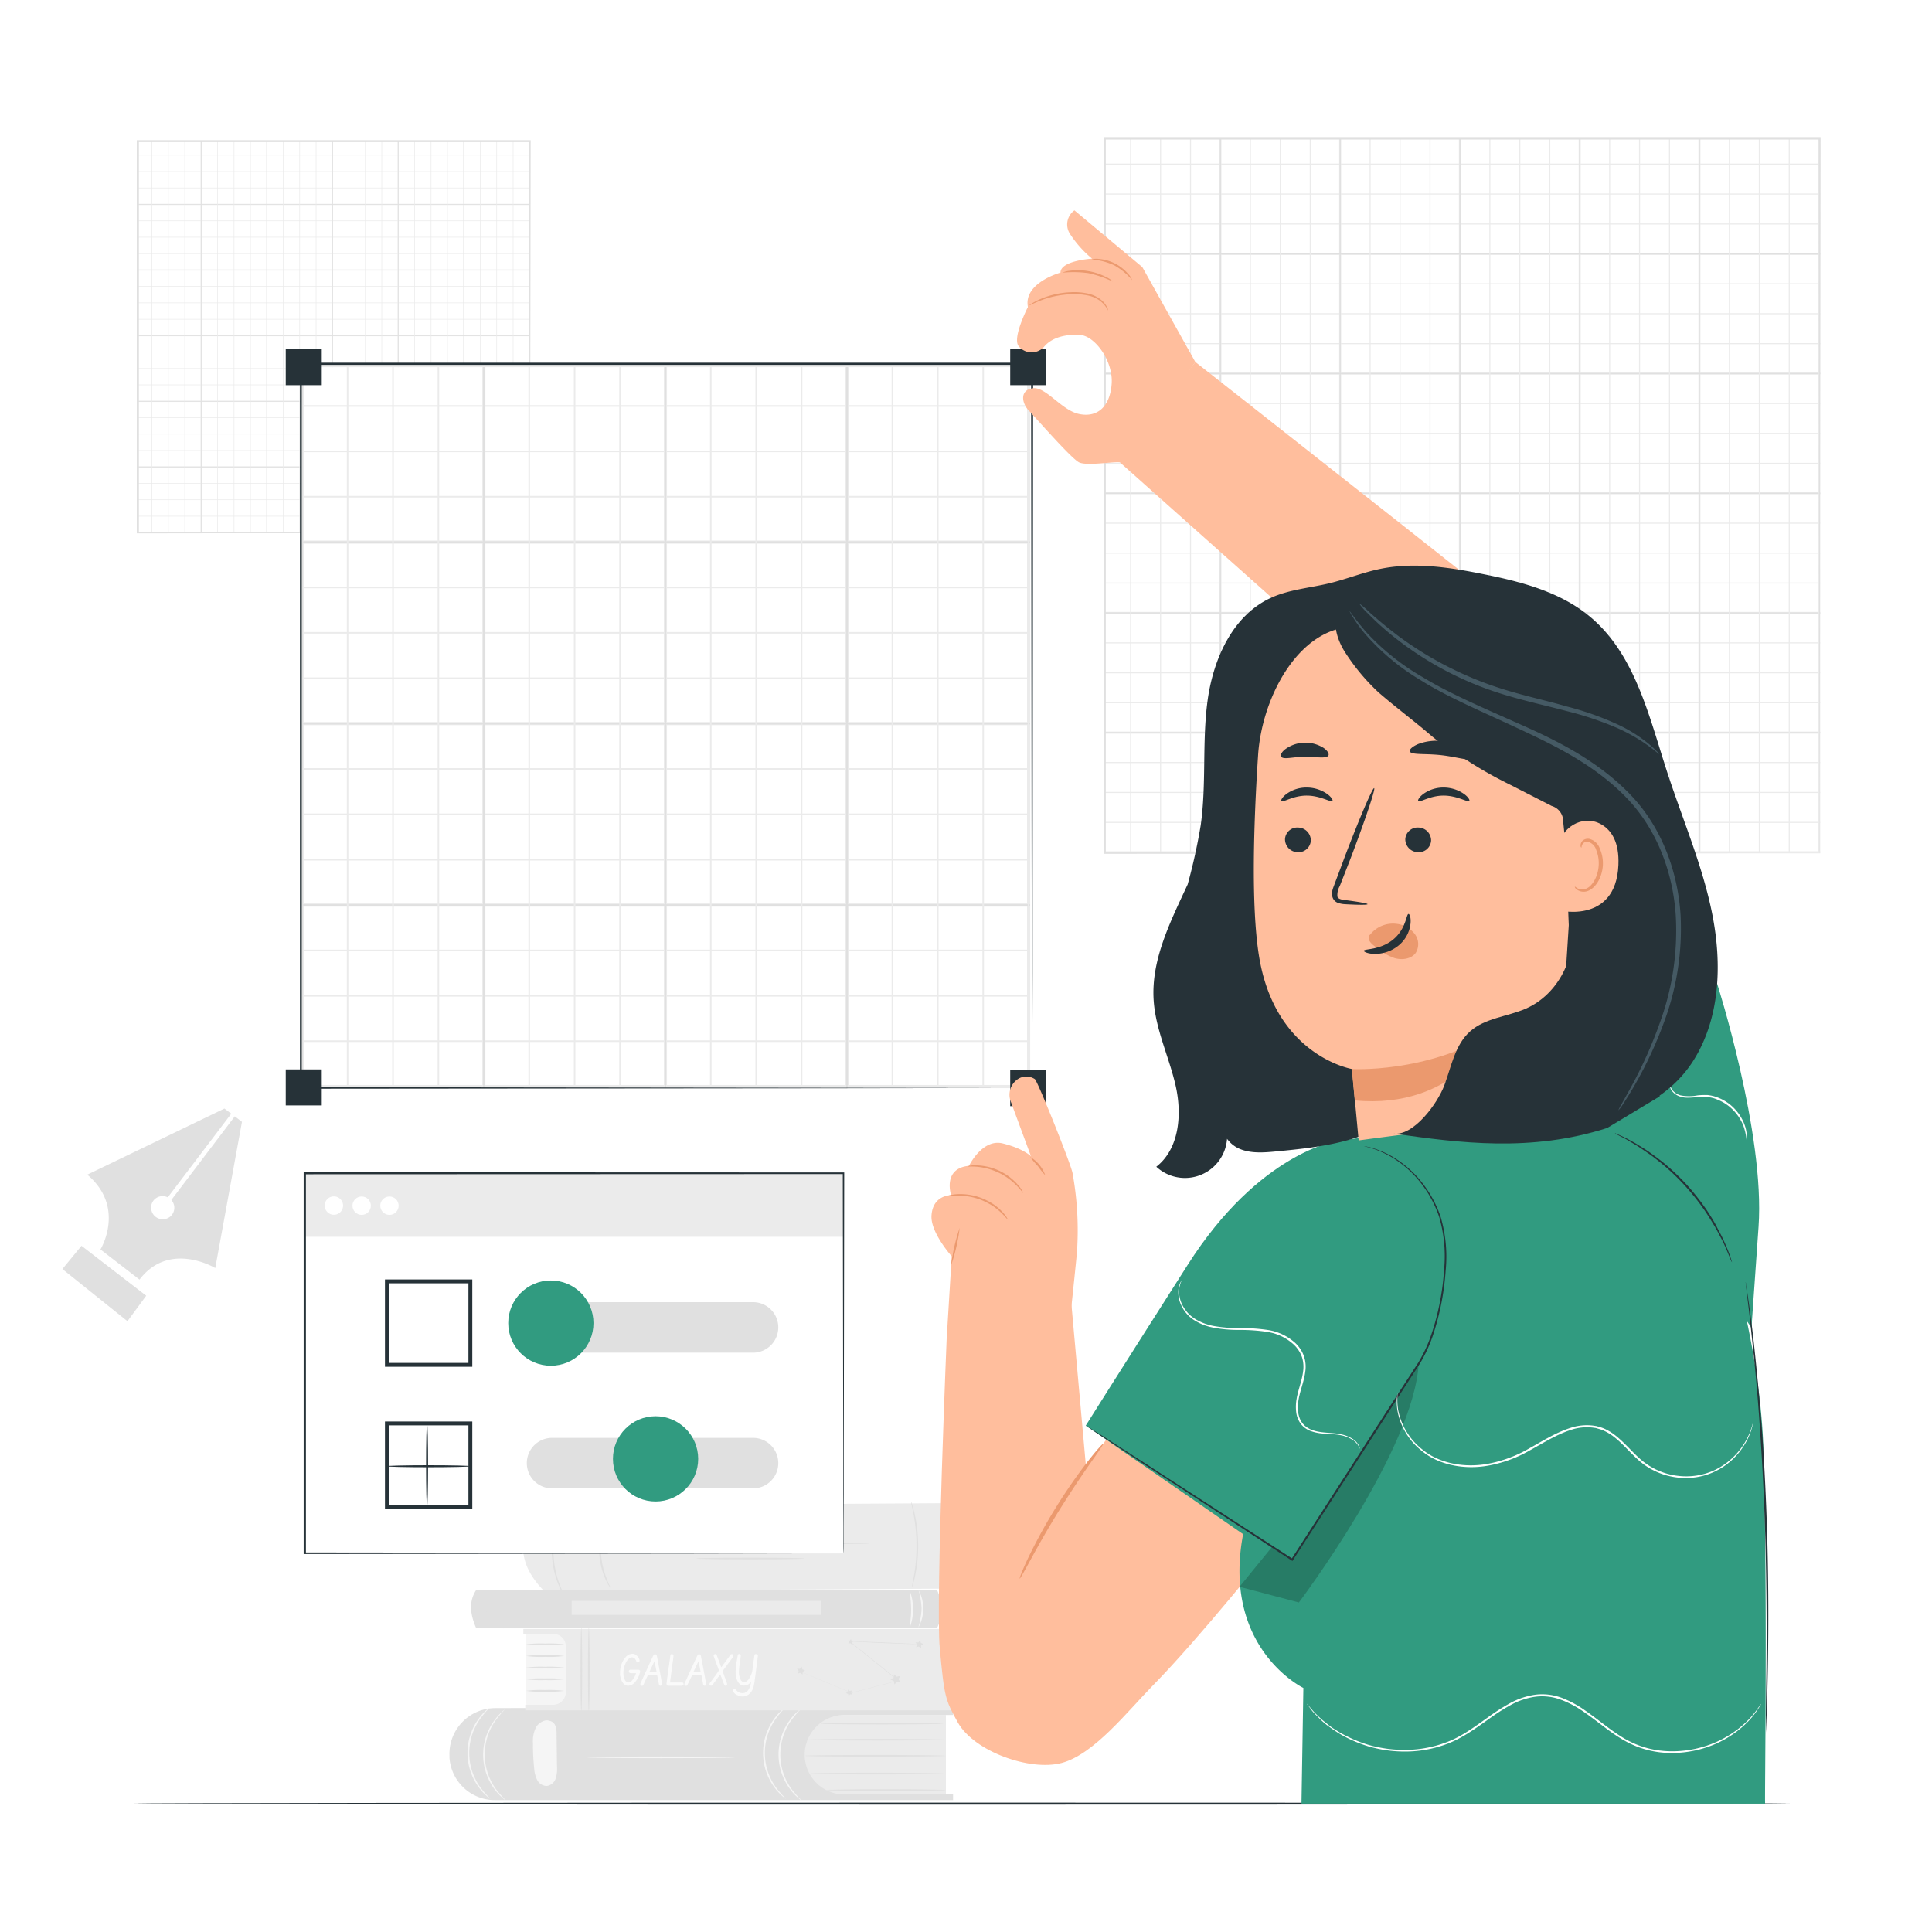 <svg xmlns="http://www.w3.org/2000/svg" xmlns:xlink="http://www.w3.org/1999/xlink" xmlns:svgjs="http://svgjs.com/svgjs" class="animated" id="freepik_stories-grid-design" viewBox="0 0 500 500"><style>svg#freepik_stories-grid-design:not(.animated) .animable {opacity: 0;}svg#freepik_stories-grid-design.animated #freepik--background-complete--inject-225 {animation: 6s Infinite  linear floating;animation-delay: 0s;}            @keyframes floating {                0% {                    opacity: 1;                    transform: translateY(0px);                }                50% {                    transform: translateY(-10px);                }                100% {                    opacity: 1;                    transform: translateY(0px);                }            }        </style><g id="freepik--background-complete--inject-225" class="animable animator-active" style="transform-origin: 243.655px 250.74px;"><path d="M141,389.68s-12.3,9.36-.51,21.74a1.07,1.07,0,0,0,.77.33l107.44-.63s9.17-10.29,1.56-22.14Z" style="fill: rgb(235, 235, 235); transform-origin: 194.33px 400.365px;" id="elw4wrjfiutbb" class="animable"></path><path d="M225,399.45c0,.12-13.38.22-29.88.22s-29.88-.1-29.88-.22,13.37-.21,29.88-.21S225,399.33,225,399.45Z" style="fill: rgb(224, 224, 224); transform-origin: 195.12px 399.455px;" id="elaidi556v0ue" class="animable"></path><path d="M208.28,403.34c0,.12-6.28.22-14,.22s-14.05-.1-14.05-.22,6.29-.22,14.05-.22S208.28,403.22,208.28,403.34Z" style="fill: rgb(224, 224, 224); transform-origin: 194.255px 403.34px;" id="el242bb7fko27" class="animable"></path><path d="M236,410.78c-.07,0,.24-1.23.57-3.22a44.51,44.51,0,0,0-.15-15.67c-.37-2-.7-3.19-.63-3.21a3.31,3.31,0,0,1,.31.83c.18.54.4,1.33.62,2.32a38.23,38.23,0,0,1,.9,7.88,37.62,37.62,0,0,1-.75,7.9,23.78,23.78,0,0,1-.57,2.34A3.63,3.63,0,0,1,236,410.78Z" style="fill: rgb(224, 224, 224); transform-origin: 236.701px 399.73px;" id="el6gbbv1tzztu" class="animable"></path><path d="M244,388.84a4.26,4.26,0,0,1,.48.78,9.94,9.94,0,0,1,.47,1c.17.38.38.81.55,1.31a22.63,22.63,0,0,1,1,3.56A26.28,26.28,0,0,1,247,400a25.49,25.49,0,0,1-.39,4.53,23,23,0,0,1-1,3.58c-.16.51-.36.94-.52,1.33a8.07,8.07,0,0,1-.47,1,3.66,3.66,0,0,1-.46.79c-.08,0,.52-1.2,1.16-3.18a24.21,24.21,0,0,0,.86-3.56,27.85,27.85,0,0,0,.36-4.45,27.53,27.53,0,0,0-.43-4.45,25,25,0,0,0-.92-3.54C244.54,390,243.92,388.88,244,388.84Z" style="fill: rgb(224, 224, 224); transform-origin: 245.497px 400.035px;" id="elbanaaopjea7" class="animable"></path><path d="M158,410.92a3.63,3.63,0,0,1-.5-.71,8.61,8.61,0,0,1-.5-.9,10.46,10.46,0,0,1-.57-1.24,17.48,17.48,0,0,1-1-3.39,21.61,21.61,0,0,1-.42-4.32,22,22,0,0,1,.53-4.32,20.18,20.18,0,0,1,1.14-3.36,12.58,12.58,0,0,1,.61-1.22,7,7,0,0,1,.53-.88,3.5,3.5,0,0,1,.52-.71c.07.05-.62,1.09-1.37,2.93a20.93,20.93,0,0,0-1,3.33,23.76,23.76,0,0,0-.48,4.23,22.57,22.57,0,0,0,.37,4.25,21.09,21.09,0,0,0,.94,3.35C157.4,409.82,158.07,410.88,158,410.92Z" style="fill: rgb(224, 224, 224); transform-origin: 156.677px 400.395px;" id="elpca92ipssp7" class="animable"></path><path d="M146.39,413.54a4.2,4.2,0,0,1-.55-.81,8.77,8.77,0,0,1-.56-1,13.2,13.2,0,0,1-.65-1.39,22.53,22.53,0,0,1-1.23-3.79,26.32,26.32,0,0,1-.61-4.84,27.46,27.46,0,0,1,.39-4.87,23.32,23.32,0,0,1,1.06-3.85c.18-.54.41-1,.59-1.41a8.85,8.85,0,0,1,.52-1,4.6,4.6,0,0,1,.51-.84c.08,0-.61,1.26-1.33,3.38a26.77,26.77,0,0,0-.95,3.81,25.39,25.39,0,0,0,.21,9.57,25.51,25.51,0,0,0,1.12,3.76C145.73,412.31,146.47,413.5,146.39,413.54Z" style="fill: rgb(224, 224, 224); transform-origin: 144.592px 401.64px;" id="elr0pwha5bc9q" class="animable"></path><path d="M244.8,443.84V464.4H205V443.84Z" style="fill: rgb(235, 235, 235); transform-origin: 224.9px 454.12px;" id="elyd4z261uvy" class="animable"></path><path d="M116.32,454.31c0,.19,0,.37,0,.55a11.77,11.77,0,0,0,11.83,11H246.65V464.4H218.53a10.28,10.28,0,0,1-10.28-10.28h0a10.28,10.28,0,0,1,10.28-10.28h28.12v-2.18l-118.51.4A11.85,11.85,0,0,0,116.32,454.31Z" style="fill: rgb(224, 224, 224); transform-origin: 181.482px 453.76px;" id="eltaer8m0kk2j" class="animable"></path><path d="M244.8,454.4c0,.12-8.18.22-18.27.22s-18.27-.1-18.27-.22,8.18-.22,18.27-.22S244.8,454.28,244.8,454.4Z" style="fill: rgb(224, 224, 224); transform-origin: 226.53px 454.4px;" id="elsxnelbm6yy" class="animable"></path><path d="M244.22,459c0,.12-7.74.22-17.28.22s-17.29-.1-17.29-.22,7.74-.22,17.29-.22S244.22,458.91,244.22,459Z" style="fill: rgb(224, 224, 224); transform-origin: 226.935px 459px;" id="el10uj2z946zq" class="animable"></path><path d="M244.8,463.27c0,.12-7,.21-15.54.21s-15.54-.09-15.54-.21,6.95-.22,15.54-.22S244.8,463.15,244.8,463.27Z" style="fill: rgb(224, 224, 224); transform-origin: 229.26px 463.265px;" id="eljixk59jrukr" class="animable"></path><path d="M244.8,450.24c0,.12-8,.21-17.89.21s-17.9-.09-17.9-.21,8-.22,17.9-.22S244.8,450.12,244.8,450.24Z" style="fill: rgb(224, 224, 224); transform-origin: 226.905px 450.235px;" id="el5oxgvpz1cr" class="animable"></path><path d="M244.22,446.07c0,.12-7.13.22-15.92.22s-15.93-.1-15.93-.22,7.13-.21,15.93-.21S244.22,446,244.22,446.07Z" style="fill: rgb(224, 224, 224); transform-origin: 228.295px 446.075px;" id="elqjtos2o8exe" class="animable"></path><path d="M130.67,442.4a27.63,27.63,0,0,0-2.52,3,15.24,15.24,0,0,0,.21,17.62A26.83,26.83,0,0,0,131,466a4.2,4.2,0,0,1-.86-.63,14.23,14.23,0,0,1-2-2.12,15,15,0,0,1-.21-18,14,14,0,0,1,1.93-2.16A4.85,4.85,0,0,1,130.67,442.4Z" style="fill: rgb(245, 245, 245); transform-origin: 128.017px 454.2px;" id="el9listmhzcz" class="animable"></path><path d="M126.66,442a26.32,26.32,0,0,0-2.51,3,15.19,15.19,0,0,0,.21,17.62,27.55,27.55,0,0,0,2.58,2.93,4.35,4.35,0,0,1-.85-.63,12.83,12.83,0,0,1-2-2.12,15,15,0,0,1-.21-18,13.56,13.56,0,0,1,1.92-2.16A4.24,4.24,0,0,1,126.66,442Z" style="fill: rgb(245, 245, 245); transform-origin: 123.962px 453.775px;" id="el5herj7s1dfn" class="animable"></path><path d="M207.17,442.4a26.3,26.3,0,0,0-2.52,3,15.24,15.24,0,0,0,.21,17.62,26.83,26.83,0,0,0,2.59,2.93,3.9,3.9,0,0,1-.86-.63,14.23,14.23,0,0,1-2-2.12,15,15,0,0,1-.21-18,13.06,13.06,0,0,1,1.93-2.16A4.43,4.43,0,0,1,207.17,442.4Z" style="fill: rgb(245, 245, 245); transform-origin: 204.467px 454.175px;" id="el27rwhtk04tg" class="animable"></path><path d="M203.16,442a25.09,25.09,0,0,0-2.51,3,15.22,15.22,0,0,0,.2,17.62,26.83,26.83,0,0,0,2.59,2.93,4.35,4.35,0,0,1-.85-.63,12.83,12.83,0,0,1-2-2.12,15,15,0,0,1-.22-18,14,14,0,0,1,1.93-2.16A3.92,3.92,0,0,1,203.16,442Z" style="fill: rgb(245, 245, 245); transform-origin: 200.459px 453.775px;" id="elqwfni81f3h9" class="animable"></path><path d="M144.15,457.2l-.11-8.36a6,6,0,0,0-.29-2.15,2,2,0,0,0-1.59-1.34c-1-.46-2.68.41-3.41,1.62a7.9,7.9,0,0,0-.82,4.09,58.39,58.39,0,0,0,.32,6.61,7.63,7.63,0,0,0,.78,3,2.8,2.8,0,0,0,2.55,1.53,2.83,2.83,0,0,0,2.23-1.93A8.24,8.24,0,0,0,144.15,457.2Z" style="fill: rgb(245, 245, 245); transform-origin: 141.043px 453.713px;" id="el1b7ukceqqsh" class="animable"></path><path d="M190.17,454.8c0,.12-8.57.22-19.13.22s-19.13-.1-19.13-.22,8.56-.22,19.13-.22S190.17,454.68,190.17,454.8Z" style="fill: rgb(245, 245, 245); transform-origin: 171.04px 454.8px;" id="elbeq6r3d40ug" class="animable"></path><polygon points="136.22 441.58 136 422.1 146.61 422.1 146.97 441.58 136.22 441.58" style="fill: rgb(245, 245, 245); transform-origin: 141.485px 431.84px;" id="elrsd2drga6xl" class="animable"></polygon><path d="M146,425.56a28,28,0,0,1-4.93.22,28,28,0,0,1-4.93-.22,28.65,28.65,0,0,1,4.93-.21A28.65,28.65,0,0,1,146,425.56Z" style="fill: rgb(224, 224, 224); transform-origin: 141.07px 425.565px;" id="elftgmdkpedkg" class="animable"></path><path d="M146,428.57a28,28,0,0,1-4.93.22,28,28,0,0,1-4.93-.22,28,28,0,0,1,4.93-.22A28,28,0,0,1,146,428.57Z" style="fill: rgb(224, 224, 224); transform-origin: 141.07px 428.57px;" id="elttwbmfwdp0l" class="animable"></path><path d="M146,431.58a28.65,28.65,0,0,1-4.93.21,28.65,28.65,0,0,1-4.93-.21,28,28,0,0,1,4.93-.22A28,28,0,0,1,146,431.58Z" style="fill: rgb(224, 224, 224); transform-origin: 141.07px 431.575px;" id="elwmj1whitxq" class="animable"></path><path d="M146,434.59a28.65,28.65,0,0,1-4.93.21,28.65,28.65,0,0,1-4.93-.21,28,28,0,0,1,4.93-.22A28,28,0,0,1,146,434.59Z" style="fill: rgb(224, 224, 224); transform-origin: 141.07px 434.585px;" id="el87lsp6yue4" class="animable"></path><path d="M146,437.59a28,28,0,0,1-4.93.22,28,28,0,0,1-4.93-.22,28.65,28.65,0,0,1,4.93-.21A28.65,28.65,0,0,1,146,437.59Z" style="fill: rgb(224, 224, 224); transform-origin: 141.07px 437.595px;" id="ellqrd8mujz5a" class="animable"></path><path d="M135.44,421.58H253c1.45,6.45,1.24,13.55,0,21.06H135.94v-1.43h7.15a3.38,3.38,0,0,0,3.38-3.38V426.18a3.38,3.38,0,0,0-3.38-3.38h-7.65Z" style="fill: rgb(235, 235, 235); transform-origin: 194.725px 432.11px;" id="el3zg58a8r73t" class="animable"></path><path d="M163.23,432.12h2a.37.37,0,0,1,.21.06.39.39,0,0,1,.21.37.45.45,0,0,1,0,.12c0,.17-.08.33-.13.5a5.67,5.67,0,0,1-1.23,2.22,2.32,2.32,0,0,1-1.67.87l-.24,0a1.92,1.92,0,0,1-1.34-1,4.42,4.42,0,0,1-.58-2.36,6.61,6.61,0,0,1,.23-1.69,5.62,5.62,0,0,1,1.17-2.27,2.35,2.35,0,0,1,1.76-.94,1.75,1.75,0,0,1,.75.17,2.45,2.45,0,0,1,1.14,1.43.46.46,0,0,1,0,.2.42.42,0,0,1-.06.21.4.4,0,0,1-.36.21l-.13,0a.41.41,0,0,1-.27-.27l0,0a2.06,2.06,0,0,0-.23-.47,1.13,1.13,0,0,0-.94-.56,1.09,1.09,0,0,0-.65.24,3.45,3.45,0,0,0-1.07,1.54,5.78,5.78,0,0,0-.47,2.21,4,4,0,0,0,.34,1.74,1.15,1.15,0,0,0,1,.77,1.45,1.45,0,0,0,.94-.57,5.16,5.16,0,0,0,1-1.83h-1.41c-.3-.05-.46-.21-.46-.48a.33.33,0,0,1,0-.14A.43.43,0,0,1,163.23,432.12Z" style="fill: rgb(250, 250, 250); transform-origin: 163.055px 432.13px;" id="ely3jl86lp819" class="animable"></path><path d="M169.91,428.29l.05.15q.12.42,1.38,7.28a.22.22,0,0,1,0,.11.42.42,0,0,1-.06.21.38.38,0,0,1-.35.22h-.06a.37.37,0,0,1-.33-.29l-.47-2.42h-2.41L166.52,436l0,.08a.46.46,0,0,1-.36.21.37.37,0,0,1-.23-.07.42.42,0,0,1-.2-.35.28.28,0,0,1,0-.13c.07-.17.19-.44.36-.8q2.53-5.54,3-6.53a.45.45,0,0,1,.8-.09Zm-.53,1.63-1.31,2.75h1.85Z" style="fill: rgb(250, 250, 250); transform-origin: 168.535px 432.203px;" id="els1p4vl0txjq" class="animable"></path><path d="M176.46,436.26h-3.54a.39.39,0,0,1-.23-.07.63.63,0,0,1-.2-.44h0q0-.21,1-7.25a.78.78,0,0,1,0-.16.4.4,0,0,1,.38-.26.46.46,0,0,1,.2.05.39.39,0,0,1,.22.38q0,.48-.24,2c-.41,3.1-.62,4.74-.64,4.91h3a.54.54,0,0,1,.22,0,.4.4,0,0,1,.27.4.59.59,0,0,1,0,.13A.52.52,0,0,1,176.46,436.26Z" style="fill: rgb(250, 250, 250); transform-origin: 174.697px 432.17px;" id="el75m0cucdoqd" class="animable"></path><path d="M181.31,428.29l.05.15c.08.28.55,2.71,1.38,7.28a.22.22,0,0,1,0,.11.41.41,0,0,1,0,.21.39.39,0,0,1-.35.22h-.07A.37.37,0,0,1,182,436l-.46-2.42h-2.42L177.92,436a.2.2,0,0,1,0,.08.46.46,0,0,1-.36.21.39.39,0,0,1-.23-.07.41.41,0,0,1-.19-.35.27.27,0,0,1,0-.13c.07-.17.2-.44.36-.8q2.53-5.54,3-6.53a.45.45,0,0,1,.8-.09Zm-.53,1.63-1.31,2.75h1.85Z" style="fill: rgb(250, 250, 250); transform-origin: 179.943px 432.202px;" id="elazj2ax8anw" class="animable"></path><path d="M187,432.48c.28.76.49,1.35.64,1.77.37,1,.55,1.54.55,1.6a.31.31,0,0,1-.07.21.39.39,0,0,1-.35.2c-.16,0-.27-.1-.35-.29l-.07-.18c-.19-.44-.51-1.27-.94-2.49l-2,2.74a.49.49,0,0,1-.37.22.43.43,0,0,1-.22-.06.38.38,0,0,1-.2-.35v-.09a1,1,0,0,1,.21-.35c.67-.86,1.42-1.9,2.23-3.1-.09-.23-.17-.46-.24-.67-.76-2-1.13-3.06-1.13-3.13a.42.42,0,0,1,.05-.22.37.37,0,0,1,.34-.21.45.45,0,0,1,.4.24l1.18,3.19,2.36-3.22a.47.47,0,0,1,.38-.2.32.32,0,0,1,.19.05.38.38,0,0,1,.21.37.79.79,0,0,1,0,.2Z" style="fill: rgb(250, 250, 250); transform-origin: 186.713px 432.17px;" id="elbjo189rfzpp" class="animable"></path><path d="M195.72,428.11a.49.49,0,0,1,.2.05.41.41,0,0,1,.22.36c-.58,4.58-.89,7.06-1,7.43a4.49,4.49,0,0,1-.75,1.93,2.74,2.74,0,0,1-3.49.86,2.5,2.5,0,0,1-1.25-1.1.46.46,0,0,1-.05-.21.42.42,0,0,1,.06-.21.4.4,0,0,1,.36-.21.43.43,0,0,1,.33.18,2.26,2.26,0,0,0,1.81,1,1.81,1.81,0,0,0,1.41-.71,4,4,0,0,0,.78-2.23,2.09,2.09,0,0,1-.52.55,2.13,2.13,0,0,1-1.27.42l-.24,0a1.9,1.9,0,0,1-1.35-1,4.43,4.43,0,0,1-.59-2.37q0-.64.06-1.32.11-1.08.48-3.06a.56.56,0,0,1,0-.12.39.39,0,0,1,.38-.29.36.36,0,0,1,.2.06.37.37,0,0,1,.21.34,15,15,0,0,1-.19,1.61,21.55,21.55,0,0,0-.28,2.47,4.75,4.75,0,0,0,.32,1.92q.36.87,1.05.87l.14,0a1.92,1.92,0,0,0,1.06-.85,5.32,5.32,0,0,0,.87-1.95l.54-4a1.21,1.21,0,0,1,0-.18A.39.39,0,0,1,195.72,428.11Z" style="fill: rgb(250, 250, 250); transform-origin: 192.87px 433.551px;" id="elap0w2baeaoc" class="animable"></path><path d="M248.59,442.92c-.12,0-.22-4.84-.22-10.81s.1-10.81.22-10.81.22,4.84.22,10.81S248.71,442.92,248.59,442.92Z" style="fill: rgb(245, 245, 245); transform-origin: 248.59px 432.11px;" id="elj2bebtmveel" class="animable"></path><path d="M152.38,442.92c-.12,0-.22-4.84-.22-10.81s.1-10.81.22-10.81.22,4.84.22,10.81S152.5,442.92,152.38,442.92Z" style="fill: rgb(224, 224, 224); transform-origin: 152.38px 432.11px;" id="elqpeqm1594lr" class="animable"></path><path d="M250.65,442.92c-.12,0-.21-4.84-.21-10.81s.09-10.81.21-10.81.22,4.84.22,10.81S250.77,442.92,250.65,442.92Z" style="fill: rgb(245, 245, 245); transform-origin: 250.655px 432.11px;" id="elqnmn81auwn" class="animable"></path><path d="M150.45,442.92c-.12,0-.21-4.84-.21-10.81s.09-10.81.21-10.81.22,4.84.22,10.81S150.57,442.92,150.45,442.92Z" style="fill: rgb(224, 224, 224); transform-origin: 150.455px 432.11px;" id="elf5o3i5vx5sq" class="animable"></path><path d="M220.08,424.87l0,0,12.43,10,.11.09-.14,0-1.65.43-10.49,2.76h0l-9.51-4L208.08,433l-.71-.31-.18-.08c-.05,0-.07,0-.06,0l.06,0,.19.07.71.29,2.71,1.12,9.53,4h0l10.48-2.77,1.66-.43,0,.12-12.4-10,0,0v0" style="fill: rgb(224, 224, 224); transform-origin: 219.874px 431.51px;" id="el9ijoml85w3" class="animable"></path><polygon points="231.37 433.29 232.04 433.93 232.95 433.73 232.56 434.57 233.02 435.38 232.1 435.26 231.48 435.95 231.31 435.04 230.46 434.67 231.27 434.22 231.37 433.29" style="fill: rgb(224, 224, 224); transform-origin: 231.74px 434.62px;" id="elr9reumz88bh" class="animable"></polygon><polygon points="219.45 437.24 219.91 437.63 220.49 437.47 220.27 438.02 220.6 438.53 220 438.49 219.63 438.96 219.48 438.38 218.91 438.17 219.42 437.85 219.45 437.24" style="fill: rgb(224, 224, 224); transform-origin: 219.755px 438.1px;" id="el4dju0pfb5ay" class="animable"></polygon><polygon points="206.28 431.84 207.02 431.89 207.47 431.31 207.66 432.02 208.35 432.28 207.73 432.67 207.7 433.41 207.13 432.94 206.42 433.14 206.69 432.45 206.28 431.84" style="fill: rgb(224, 224, 224); transform-origin: 207.315px 432.36px;" id="elsl5l5ufrwmo" class="animable"></polygon><polygon points="236.94 425.02 237.68 425.07 238.13 424.49 238.32 425.2 239.01 425.46 238.39 425.85 238.36 426.59 237.79 426.12 237.08 426.32 237.35 425.64 236.94 425.02" style="fill: rgb(224, 224, 224); transform-origin: 237.975px 425.54px;" id="elbsiqfthwu" class="animable"></polygon><polygon points="219.48 424.54 219.95 424.57 220.24 424.2 220.36 424.65 220.8 424.82 220.4 425.07 220.39 425.54 220.02 425.24 219.57 425.37 219.74 424.93 219.48 424.54" style="fill: rgb(224, 224, 224); transform-origin: 220.14px 424.87px;" id="elarrskzo3c36" class="animable"></polygon><path d="M238,425.54s-4-.09-9-.3-9-.42-9-.47,4,.09,9,.3S238,425.49,238,425.54Z" style="fill: rgb(224, 224, 224); transform-origin: 229px 425.15px;" id="eld2v54mo3e7l" class="animable"></path><path d="M242.49,421.4H123.25c-1.56-3.55-2-6.91,0-9.93H242.49A11.53,11.53,0,0,1,242.49,421.4Z" style="fill: rgb(224, 224, 224); transform-origin: 182.762px 416.435px;" id="el4dmp0vkqwmr" class="animable"></path><rect x="147.94" y="414.31" width="64.6" height="3.61" style="fill: rgb(235, 235, 235); transform-origin: 180.24px 416.115px;" id="elryap8ja1gva" class="animable"></rect><path d="M127.82,421.45a3.62,3.62,0,0,1-.94-1.2,8.73,8.73,0,0,1-.63-7.18,3.62,3.62,0,0,1,.72-1.35,11.16,11.16,0,0,1-.43,1.44,10.16,10.16,0,0,0,.61,6.95A9.52,9.52,0,0,1,127.82,421.45Z" style="fill: rgb(224, 224, 224); transform-origin: 126.788px 416.585px;" id="el0wandridu0e" class="animable"></path><path d="M130.4,421.45a3.62,3.62,0,0,1-.94-1.2,8.73,8.73,0,0,1-.63-7.18,3.62,3.62,0,0,1,.72-1.35,11.16,11.16,0,0,1-.43,1.44,10.16,10.16,0,0,0,.61,6.95A9.52,9.52,0,0,1,130.4,421.45Z" style="fill: rgb(224, 224, 224); transform-origin: 129.368px 416.585px;" id="el9mr9ywa87c" class="animable"></path><path d="M237.66,421.22a20,20,0,0,0,.84-4.85,20.21,20.21,0,0,0-.78-4.87,10.07,10.07,0,0,1-.06,9.72Z" style="fill: rgb(245, 245, 245); transform-origin: 238.3px 416.36px;" id="elo7i7agnsyl" class="animable"></path><path d="M235.45,421.19c-.14,0,.37-2.12.35-4.75s-.5-4.72-.37-4.75a11.57,11.57,0,0,1,.81,4.75A11.78,11.78,0,0,1,235.45,421.19Z" style="fill: rgb(245, 245, 245); transform-origin: 235.829px 416.44px;" id="el98d85w58ab" class="animable"></path><rect x="285.88" y="35.85" width="185" height="185" style="fill: rgb(255, 255, 255); transform-origin: 378.38px 128.35px;" id="el56lmptcrogr" class="animable"></rect><rect x="285.88" y="220.31" width="185.19" height="0.54" style="fill: rgb(235, 235, 235); transform-origin: 378.475px 220.58px;" id="elzhgr0yycwhf" class="animable"></rect><rect x="285.88" y="189.33" width="185.19" height="0.54" style="fill: rgb(235, 235, 235); transform-origin: 378.475px 189.6px;" id="elft5rw1anf" class="animable"></rect><rect x="285.88" y="158.36" width="185.19" height="0.54" style="fill: rgb(235, 235, 235); transform-origin: 378.475px 158.63px;" id="ele1g6m85eswc" class="animable"></rect><rect x="285.88" y="127.38" width="185.19" height="0.54" style="fill: rgb(235, 235, 235); transform-origin: 378.475px 127.65px;" id="elj26p4swurag" class="animable"></rect><rect x="285.88" y="96.41" width="185.19" height="0.54" style="fill: rgb(235, 235, 235); transform-origin: 378.475px 96.68px;" id="elqs9155qrabm" class="animable"></rect><rect x="285.88" y="65.44" width="185.19" height="0.54" style="fill: rgb(235, 235, 235); transform-origin: 378.475px 65.71px;" id="ellr9gg0jrpvs" class="animable"></rect><rect x="470.54" y="35.85" width="0.53" height="184.73" style="fill: rgb(235, 235, 235); transform-origin: 470.805px 128.215px;" id="elli250f303od" class="animable"></rect><rect x="439.55" y="35.85" width="0.53" height="184.73" style="fill: rgb(235, 235, 235); transform-origin: 439.815px 128.215px;" id="el0t65g1rd1eg" class="animable"></rect><rect x="408.56" y="35.85" width="0.53" height="184.73" style="fill: rgb(235, 235, 235); transform-origin: 408.825px 128.215px;" id="els9hvrr52fo" class="animable"></rect><rect x="377.56" y="35.85" width="0.53" height="184.73" style="fill: rgb(235, 235, 235); transform-origin: 377.825px 128.215px;" id="el2qhwy7tb5y7" class="animable"></rect><rect x="346.57" y="35.85" width="0.53" height="184.73" style="fill: rgb(235, 235, 235); transform-origin: 346.835px 128.215px;" id="el5qgrl4kmo2a" class="animable"></rect><rect x="315.58" y="35.85" width="0.53" height="184.73" style="fill: rgb(235, 235, 235); transform-origin: 315.845px 128.215px;" id="elvkicn1s863" class="animable"></rect><rect x="285.88" y="220.44" width="185.19" height="0.27" style="fill: rgb(235, 235, 235); transform-origin: 378.475px 220.575px;" id="eljwe8tvossxp" class="animable"></rect><rect x="285.88" y="212.7" width="185.19" height="0.27" style="fill: rgb(235, 235, 235); transform-origin: 378.475px 212.835px;" id="elri3nlg66sw" class="animable"></rect><rect x="285.88" y="204.95" width="185.19" height="0.27" style="fill: rgb(235, 235, 235); transform-origin: 378.475px 205.085px;" id="elcjo5frxoay" class="animable"></rect><rect x="285.88" y="197.21" width="185.19" height="0.27" style="fill: rgb(235, 235, 235); transform-origin: 378.475px 197.345px;" id="elcas7l8yfo9" class="animable"></rect><rect x="285.88" y="189.47" width="185.19" height="0.27" style="fill: rgb(224, 224, 224); transform-origin: 378.475px 189.605px;" id="el6e0lg64h2tk" class="animable"></rect><rect x="285.88" y="181.72" width="185.19" height="0.27" style="fill: rgb(235, 235, 235); transform-origin: 378.475px 181.855px;" id="elo9082cw3me" class="animable"></rect><rect x="285.88" y="173.98" width="185.19" height="0.27" style="fill: rgb(235, 235, 235); transform-origin: 378.475px 174.115px;" id="ele5fun54rwvc" class="animable"></rect><rect x="285.88" y="166.24" width="185.19" height="0.27" style="fill: rgb(235, 235, 235); transform-origin: 378.475px 166.375px;" id="elw4m2w0potxp" class="animable"></rect><rect x="285.88" y="158.49" width="185.19" height="0.27" style="fill: rgb(224, 224, 224); transform-origin: 378.475px 158.625px;" id="el6bpp6upgm47" class="animable"></rect><rect x="285.88" y="150.75" width="185.19" height="0.27" style="fill: rgb(235, 235, 235); transform-origin: 378.475px 150.885px;" id="elqexdvyffrr" class="animable"></rect><rect x="285.88" y="143.01" width="185.19" height="0.27" style="fill: rgb(235, 235, 235); transform-origin: 378.475px 143.145px;" id="elp64xk083dso" class="animable"></rect><rect x="285.88" y="135.26" width="185.19" height="0.27" style="fill: rgb(235, 235, 235); transform-origin: 378.475px 135.395px;" id="elba8rvyca84q" class="animable"></rect><rect x="285.88" y="127.52" width="185.19" height="0.27" style="fill: rgb(224, 224, 224); transform-origin: 378.475px 127.655px;" id="elkwonih7qck" class="animable"></rect><rect x="285.88" y="119.78" width="185.19" height="0.27" style="fill: rgb(235, 235, 235); transform-origin: 378.475px 119.915px;" id="elgzi475n2kzp" class="animable"></rect><rect x="285.88" y="112.03" width="185.19" height="0.27" style="fill: rgb(235, 235, 235); transform-origin: 378.475px 112.165px;" id="elvxfu6inu9ks" class="animable"></rect><rect x="285.88" y="104.29" width="185.19" height="0.27" style="fill: rgb(235, 235, 235); transform-origin: 378.475px 104.425px;" id="ela7g02hm9knw" class="animable"></rect><rect x="285.88" y="96.54" width="185.19" height="0.27" style="fill: rgb(224, 224, 224); transform-origin: 378.475px 96.675px;" id="elbg59n430v6r" class="animable"></rect><rect x="285.88" y="88.8" width="185.19" height="0.27" style="fill: rgb(235, 235, 235); transform-origin: 378.475px 88.935px;" id="elrykux4e3es" class="animable"></rect><rect x="285.88" y="81.06" width="185.19" height="0.27" style="fill: rgb(235, 235, 235); transform-origin: 378.475px 81.195px;" id="el68vo9cxo1j7" class="animable"></rect><rect x="285.88" y="73.31" width="185.19" height="0.27" style="fill: rgb(235, 235, 235); transform-origin: 378.475px 73.445px;" id="elbauguewowi6" class="animable"></rect><rect x="285.88" y="65.57" width="185.19" height="0.27" style="fill: rgb(224, 224, 224); transform-origin: 378.475px 65.705px;" id="el2nyeci9sr8u" class="animable"></rect><rect x="285.88" y="57.83" width="185.19" height="0.27" style="fill: rgb(235, 235, 235); transform-origin: 378.475px 57.965px;" id="eldylwi4j9pdh" class="animable"></rect><rect x="285.88" y="50.08" width="185.19" height="0.27" style="fill: rgb(235, 235, 235); transform-origin: 378.475px 50.215px;" id="el571g9obou13" class="animable"></rect><rect x="285.88" y="42.34" width="185.19" height="0.27" style="fill: rgb(235, 235, 235); transform-origin: 378.475px 42.475px;" id="elejq4dbr0ub" class="animable"></rect><rect x="470.67" y="35.85" width="0.27" height="184.73" style="fill: rgb(235, 235, 235); transform-origin: 470.805px 128.215px;" id="el3infllkgimf" class="animable"></rect><rect x="462.92" y="35.85" width="0.27" height="184.73" style="fill: rgb(235, 235, 235); transform-origin: 463.055px 128.215px;" id="ela62wjwiw79b" class="animable"></rect><rect x="455.18" y="35.85" width="0.27" height="184.73" style="fill: rgb(235, 235, 235); transform-origin: 455.315px 128.215px;" id="el9zzx1b39gt7" class="animable"></rect><rect x="447.43" y="35.85" width="0.27" height="184.73" style="fill: rgb(235, 235, 235); transform-origin: 447.565px 128.215px;" id="elcqhwgr9ju9p" class="animable"></rect><rect x="439.68" y="35.85" width="0.27" height="184.73" style="fill: rgb(224, 224, 224); transform-origin: 439.815px 128.215px;" id="elp91mb9izykh" class="animable"></rect><rect x="431.93" y="35.85" width="0.27" height="184.73" style="fill: rgb(235, 235, 235); transform-origin: 432.065px 128.215px;" id="el82dfelfmy5x" class="animable"></rect><rect x="424.18" y="35.85" width="0.27" height="184.73" style="fill: rgb(235, 235, 235); transform-origin: 424.315px 128.215px;" id="eliuj9e3c9xr" class="animable"></rect><rect x="416.44" y="35.85" width="0.27" height="184.73" style="fill: rgb(235, 235, 235); transform-origin: 416.575px 128.215px;" id="elqanx65cewa" class="animable"></rect><rect x="408.69" y="35.85" width="0.27" height="184.73" style="fill: rgb(224, 224, 224); transform-origin: 408.825px 128.215px;" id="el1dlrr0bouh8" class="animable"></rect><rect x="400.94" y="35.85" width="0.27" height="184.73" style="fill: rgb(235, 235, 235); transform-origin: 401.075px 128.215px;" id="elm7jcqrhtpo8" class="animable"></rect><rect x="393.19" y="35.85" width="0.27" height="184.73" style="fill: rgb(235, 235, 235); transform-origin: 393.325px 128.215px;" id="elo1iadx73bw" class="animable"></rect><rect x="385.44" y="35.85" width="0.27" height="184.73" style="fill: rgb(235, 235, 235); transform-origin: 385.575px 128.215px;" id="el1mv8p2a4puy" class="animable"></rect><rect x="377.7" y="35.85" width="0.27" height="184.73" style="fill: rgb(224, 224, 224); transform-origin: 377.835px 128.215px;" id="eloxcba6ndvuq" class="animable"></rect><rect x="369.95" y="35.85" width="0.27" height="184.73" style="fill: rgb(235, 235, 235); transform-origin: 370.085px 128.215px;" id="eldntkvqaezwe" class="animable"></rect><rect x="362.2" y="35.85" width="0.27" height="184.73" style="fill: rgb(235, 235, 235); transform-origin: 362.335px 128.215px;" id="elqi3g42u0ifa" class="animable"></rect><rect x="354.45" y="35.85" width="0.27" height="184.73" style="fill: rgb(235, 235, 235); transform-origin: 354.585px 128.215px;" id="el6usiq8wov6o" class="animable"></rect><rect x="346.7" y="35.85" width="0.27" height="184.73" style="fill: rgb(224, 224, 224); transform-origin: 346.835px 128.215px;" id="elrn8cey05ly" class="animable"></rect><rect x="338.96" y="35.85" width="0.27" height="184.73" style="fill: rgb(235, 235, 235); transform-origin: 339.095px 128.215px;" id="elxzttpj4pqo" class="animable"></rect><rect x="331.21" y="35.85" width="0.27" height="184.73" style="fill: rgb(235, 235, 235); transform-origin: 331.345px 128.215px;" id="el36vtr98c417" class="animable"></rect><rect x="323.46" y="35.85" width="0.27" height="184.73" style="fill: rgb(235, 235, 235); transform-origin: 323.595px 128.215px;" id="elfgt6ewwqvro" class="animable"></rect><rect x="315.71" y="35.85" width="0.27" height="184.73" style="fill: rgb(224, 224, 224); transform-origin: 315.845px 128.215px;" id="eldjklpwc7xrt" class="animable"></rect><rect x="307.97" y="35.85" width="0.27" height="184.73" style="fill: rgb(235, 235, 235); transform-origin: 308.105px 128.215px;" id="elkp7zfonw3s" class="animable"></rect><rect x="300.22" y="35.85" width="0.27" height="184.73" style="fill: rgb(235, 235, 235); transform-origin: 300.355px 128.215px;" id="el5sm2i7zkvgq" class="animable"></rect><rect x="292.47" y="35.85" width="0.27" height="184.73" style="fill: rgb(235, 235, 235); transform-origin: 292.605px 128.215px;" id="el39fe6kmnbil" class="animable"></rect><path d="M470.87,220.85s0-.3,0-.88,0-1.43,0-2.55c0-2.25,0-5.58,0-9.92,0-8.69,0-21.42-.06-37.61,0-32.37-.06-78.59-.11-134l.22.22-185,0h0l.26-.26c0,67.74,0,131.23,0,185l-.22-.23,134,.11,37.61.06,9.92,0H470l.87,0H467.5l-9.88,0-37.56.06-134.18.11h-.23v-.22c0-53.77,0-117.26,0-185v-.26h.28l185,0h.23v.23C471.05,91.36,471,137.63,471,170c0,16.17,0,28.89-.05,37.56,0,4.32,0,7.64,0,9.88,0,1.11,0,2,0,2.53S470.87,220.85,470.87,220.85Z" style="fill: rgb(224, 224, 224); transform-origin: 378.405px 128.22px;" id="el7u9y0of1zow" class="animable"></path><rect x="35.63" y="36.52" width="101.45" height="101.45" style="fill: rgb(255, 255, 255); transform-origin: 86.355px 87.245px;" id="elarz87c8z6hn" class="animable"></rect><rect x="35.63" y="137.68" width="101.56" height="0.3" style="fill: rgb(235, 235, 235); transform-origin: 86.41px 137.83px;" id="elzfammvuk2vo" class="animable"></rect><rect x="35.63" y="120.69" width="101.56" height="0.3" style="fill: rgb(235, 235, 235); transform-origin: 86.41px 120.84px;" id="el1999wjsw2vk" class="animable"></rect><rect x="35.63" y="103.71" width="101.56" height="0.3" style="fill: rgb(235, 235, 235); transform-origin: 86.41px 103.86px;" id="elvxj5psetj48" class="animable"></rect><rect x="35.63" y="86.72" width="101.56" height="0.3" style="fill: rgb(235, 235, 235); transform-origin: 86.41px 86.87px;" id="elufuqoip78j" class="animable"></rect><rect x="35.63" y="69.73" width="101.56" height="0.3" style="fill: rgb(235, 235, 235); transform-origin: 86.41px 69.88px;" id="elk8h9kw5idn" class="animable"></rect><rect x="35.63" y="52.75" width="101.56" height="0.3" style="fill: rgb(235, 235, 235); transform-origin: 86.41px 52.9px;" id="elf8h5yy84f3g" class="animable"></rect><rect x="136.9" y="36.52" width="0.29" height="101.31" style="fill: rgb(235, 235, 235); transform-origin: 137.045px 87.175px;" id="el6dg8k1iwzv4" class="animable"></rect><rect x="119.9" y="36.52" width="0.29" height="101.31" style="fill: rgb(235, 235, 235); transform-origin: 120.045px 87.175px;" id="elukf9n1opzpl" class="animable"></rect><rect x="102.9" y="36.52" width="0.29" height="101.31" style="fill: rgb(235, 235, 235); transform-origin: 103.045px 87.175px;" id="eloa3nrnys9w8" class="animable"></rect><rect x="85.91" y="36.52" width="0.29" height="101.31" style="fill: rgb(235, 235, 235); transform-origin: 86.055px 87.175px;" id="el0rposprj9b" class="animable"></rect><rect x="68.91" y="36.52" width="0.29" height="101.31" style="fill: rgb(235, 235, 235); transform-origin: 69.055px 87.175px;" id="eloswh77v3ois" class="animable"></rect><rect x="51.92" y="36.52" width="0.29" height="101.31" style="fill: rgb(235, 235, 235); transform-origin: 52.065px 87.175px;" id="elb38l6aukivu" class="animable"></rect><rect x="35.63" y="137.75" width="101.56" height="0.15" style="fill: rgb(235, 235, 235); transform-origin: 86.41px 137.825px;" id="elelrounndy8m" class="animable"></rect><rect x="35.63" y="133.51" width="101.56" height="0.15" style="fill: rgb(235, 235, 235); transform-origin: 86.41px 133.585px;" id="el9zudh9tkj9c" class="animable"></rect><rect x="35.63" y="129.26" width="101.56" height="0.15" style="fill: rgb(235, 235, 235); transform-origin: 86.41px 129.335px;" id="elr89k2362d" class="animable"></rect><rect x="35.63" y="125.01" width="101.56" height="0.15" style="fill: rgb(235, 235, 235); transform-origin: 86.41px 125.085px;" id="el6evz89pgtio" class="animable"></rect><rect x="35.63" y="120.77" width="101.56" height="0.15" style="fill: rgb(224, 224, 224); transform-origin: 86.41px 120.845px;" id="elufx1z4bpg6m" class="animable"></rect><rect x="35.63" y="116.52" width="101.56" height="0.15" style="fill: rgb(235, 235, 235); transform-origin: 86.41px 116.595px;" id="elepyxe8g04i" class="animable"></rect><rect x="35.63" y="112.27" width="101.56" height="0.15" style="fill: rgb(235, 235, 235); transform-origin: 86.41px 112.345px;" id="elu43iqj34fmh" class="animable"></rect><rect x="35.63" y="108.03" width="101.56" height="0.15" style="fill: rgb(235, 235, 235); transform-origin: 86.41px 108.105px;" id="el9grvpule1z5" class="animable"></rect><rect x="35.63" y="103.78" width="101.56" height="0.15" style="fill: rgb(224, 224, 224); transform-origin: 86.41px 103.855px;" id="elg58il9zaaw" class="animable"></rect><rect x="35.63" y="99.53" width="101.56" height="0.15" style="fill: rgb(235, 235, 235); transform-origin: 86.41px 99.605px;" id="elqdswv16w8qe" class="animable"></rect><rect x="35.63" y="95.29" width="101.56" height="0.15" style="fill: rgb(235, 235, 235); transform-origin: 86.41px 95.365px;" id="elgfuho1e43wr" class="animable"></rect><rect x="35.63" y="91.04" width="101.56" height="0.15" style="fill: rgb(235, 235, 235); transform-origin: 86.41px 91.115px;" id="el0ul19hbtids" class="animable"></rect><rect x="35.63" y="86.79" width="101.56" height="0.15" style="fill: rgb(224, 224, 224); transform-origin: 86.41px 86.865px;" id="elggym5kleuj" class="animable"></rect><rect x="35.63" y="82.55" width="101.56" height="0.15" style="fill: rgb(235, 235, 235); transform-origin: 86.41px 82.625px;" id="el4bn7lgd5v54" class="animable"></rect><rect x="35.63" y="78.3" width="101.56" height="0.15" style="fill: rgb(235, 235, 235); transform-origin: 86.41px 78.375px;" id="elr27dr9rbqy" class="animable"></rect><rect x="35.63" y="74.05" width="101.56" height="0.15" style="fill: rgb(235, 235, 235); transform-origin: 86.41px 74.125px;" id="elffalmo9f89l" class="animable"></rect><rect x="35.63" y="69.81" width="101.56" height="0.15" style="fill: rgb(224, 224, 224); transform-origin: 86.41px 69.885px;" id="elos21618pd4h" class="animable"></rect><rect x="35.63" y="65.56" width="101.56" height="0.15" style="fill: rgb(235, 235, 235); transform-origin: 86.41px 65.635px;" id="el2sixwii7idx" class="animable"></rect><rect x="35.63" y="61.31" width="101.56" height="0.15" style="fill: rgb(235, 235, 235); transform-origin: 86.41px 61.385px;" id="el6knn8kyp1cc" class="animable"></rect><rect x="35.63" y="57.07" width="101.56" height="0.15" style="fill: rgb(235, 235, 235); transform-origin: 86.41px 57.145px;" id="elozzx28hyy8r" class="animable"></rect><rect x="35.63" y="52.82" width="101.56" height="0.15" style="fill: rgb(224, 224, 224); transform-origin: 86.41px 52.895px;" id="elz1teb9pzahr" class="animable"></rect><rect x="35.63" y="48.57" width="101.56" height="0.15" style="fill: rgb(235, 235, 235); transform-origin: 86.41px 48.645px;" id="elz07q11hw7gl" class="animable"></rect><rect x="35.63" y="44.33" width="101.56" height="0.15" style="fill: rgb(235, 235, 235); transform-origin: 86.41px 44.405px;" id="eld4r5b6f5nsj" class="animable"></rect><rect x="35.63" y="40.08" width="101.56" height="0.15" style="fill: rgb(235, 235, 235); transform-origin: 86.41px 40.155px;" id="elbqyj8rykv7u" class="animable"></rect><rect x="136.97" y="36.52" width="0.15" height="101.31" style="fill: rgb(235, 235, 235); transform-origin: 137.045px 87.175px;" id="els6vi0yphbd" class="animable"></rect><rect x="132.72" y="36.52" width="0.15" height="101.31" style="fill: rgb(235, 235, 235); transform-origin: 132.795px 87.175px;" id="elcn7dc574bpl" class="animable"></rect><rect x="128.47" y="36.52" width="0.15" height="101.31" style="fill: rgb(235, 235, 235); transform-origin: 128.545px 87.175px;" id="el1f7dywoj19o" class="animable"></rect><rect x="124.22" y="36.52" width="0.15" height="101.31" style="fill: rgb(235, 235, 235); transform-origin: 124.295px 87.175px;" id="el629kxumwzhn" class="animable"></rect><rect x="119.97" y="36.52" width="0.15" height="101.31" style="fill: rgb(224, 224, 224); transform-origin: 120.045px 87.175px;" id="el0nh8ck388i1n" class="animable"></rect><rect x="115.72" y="36.52" width="0.15" height="101.31" style="fill: rgb(235, 235, 235); transform-origin: 115.795px 87.175px;" id="el2fekt7plt0w" class="animable"></rect><rect x="111.48" y="36.52" width="0.15" height="101.31" style="fill: rgb(235, 235, 235); transform-origin: 111.555px 87.175px;" id="el1k9zaayflov" class="animable"></rect><rect x="107.23" y="36.52" width="0.15" height="101.31" style="fill: rgb(235, 235, 235); transform-origin: 107.305px 87.175px;" id="elfmg5ghwqmk4" class="animable"></rect><rect x="102.98" y="36.52" width="0.15" height="101.31" style="fill: rgb(224, 224, 224); transform-origin: 103.055px 87.175px;" id="el2wbd7r6pqn3" class="animable"></rect><rect x="98.73" y="36.52" width="0.15" height="101.31" style="fill: rgb(235, 235, 235); transform-origin: 98.805px 87.175px;" id="elvd9vtkckc7q" class="animable"></rect><rect x="94.48" y="36.52" width="0.15" height="101.31" style="fill: rgb(235, 235, 235); transform-origin: 94.555px 87.175px;" id="elhg5b4haavrt" class="animable"></rect><rect x="90.23" y="36.52" width="0.15" height="101.31" style="fill: rgb(235, 235, 235); transform-origin: 90.305px 87.175px;" id="elqlo0h0kzkh" class="animable"></rect><rect x="85.98" y="36.52" width="0.15" height="101.31" style="fill: rgb(224, 224, 224); transform-origin: 86.055px 87.175px;" id="elmljo25raew" class="animable"></rect><rect x="81.73" y="36.52" width="0.15" height="101.31" style="fill: rgb(235, 235, 235); transform-origin: 81.805px 87.175px;" id="ele4qapygtlkt" class="animable"></rect><rect x="77.48" y="36.52" width="0.15" height="101.31" style="fill: rgb(235, 235, 235); transform-origin: 77.555px 87.175px;" id="el7emwxrmwpjk" class="animable"></rect><rect x="73.23" y="36.52" width="0.15" height="101.31" style="fill: rgb(235, 235, 235); transform-origin: 73.305px 87.175px;" id="el32m758gina8" class="animable"></rect><rect x="68.98" y="36.52" width="0.15" height="101.31" style="fill: rgb(224, 224, 224); transform-origin: 69.055px 87.175px;" id="elc7hcwanytin" class="animable"></rect><rect x="64.74" y="36.52" width="0.15" height="101.31" style="fill: rgb(235, 235, 235); transform-origin: 64.815px 87.175px;" id="elo1i23zvxdvn" class="animable"></rect><rect x="60.49" y="36.52" width="0.15" height="101.31" style="fill: rgb(235, 235, 235); transform-origin: 60.565px 87.175px;" id="el81q4gckc6xh" class="animable"></rect><rect x="56.24" y="36.52" width="0.15" height="101.31" style="fill: rgb(235, 235, 235); transform-origin: 56.315px 87.175px;" id="el7qdcfj453ev" class="animable"></rect><rect x="51.99" y="36.52" width="0.15" height="101.31" style="fill: rgb(224, 224, 224); transform-origin: 52.065px 87.175px;" id="eljz67c3gqp5" class="animable"></rect><rect x="47.74" y="36.52" width="0.15" height="101.31" style="fill: rgb(235, 235, 235); transform-origin: 47.815px 87.175px;" id="el8077rr19csg" class="animable"></rect><rect x="43.49" y="36.52" width="0.15" height="101.31" style="fill: rgb(235, 235, 235); transform-origin: 43.565px 87.175px;" id="el3uofn9hww5f" class="animable"></rect><rect x="39.24" y="36.52" width="0.15" height="101.31" style="fill: rgb(235, 235, 235); transform-origin: 39.315px 87.175px;" id="elarwkp51k5vi" class="animable"></rect><path d="M137.08,138s0-.17,0-.49,0-.79,0-1.4c0-1.25,0-3.08,0-5.46,0-4.77,0-11.75-.06-20.63,0-17.75-.07-43.09-.11-73.48l.22.23-101.44,0h0l.26-.26c0,37.15,0,72,0,101.46l-.22-.23,73.47.12,20.64,0,5.45,0h1.41l.48,0h-1.84l-5.41,0-20.58.06-73.62.11H35.4V138c0-29.49,0-64.31,0-101.46v-.26h.27l101.44,0h.23v.22c-.05,30.45-.09,55.84-.12,73.62,0,8.86,0,15.82-.06,20.59,0,2.36,0,4.17,0,5.41,0,.6,0,1.06,0,1.38S137.08,138,137.08,138Z" style="fill: rgb(224, 224, 224); transform-origin: 86.37px 87.155px;" id="el6iutzouir0g" class="animable"></path><path d="M55.71,328.17l6.91-37.84-1.86-1.42L44.34,310.56a3,3,0,0,1,.19,3.79,3,3,0,0,1-4.81-3.65,3,3,0,0,1,3.7-.83l16.43-21.65-1.76-1.33L22.59,304C32.64,312.5,26,323.36,26,323.36l10.11,7.8C43.85,321,55.71,328.17,55.71,328.17Z" style="fill: rgb(224, 224, 224); transform-origin: 42.605px 309.025px;" id="eleehrp7oup6c" class="animable"></path><polygon points="21.09 322.41 37.84 335.33 32.98 341.93 16.15 328.43 21.09 322.41" style="fill: rgb(224, 224, 224); transform-origin: 26.995px 332.17px;" id="elhfws9x4bwk" class="animable"></polygon></g><g id="freepik--Table--inject-225" class="animable" style="transform-origin: 249px 466.78px;"><path d="M463.22,466.78c0,.15-95.92.26-214.21.26s-214.23-.11-214.23-.26,95.9-.26,214.23-.26S463.22,466.64,463.22,466.78Z" style="fill: rgb(38, 50, 56); transform-origin: 249px 466.78px;" id="elmopsribwu9e" class="animable"></path></g><g id="freepik--Window--inject-225" class="animable" style="transform-origin: 148.535px 352.78px;"><rect x="78.8" y="317.77" width="139.42" height="84.25" style="fill: rgb(255, 255, 255); transform-origin: 148.51px 359.895px;" id="ele78yg9pl964" class="animable"></rect><rect x="78.8" y="303.65" width="139.42" height="16.43" style="fill: rgb(235, 235, 235); transform-origin: 148.51px 311.865px;" id="elsythiw33b9i" class="animable"></rect><path d="M122.23,353.72H99.63v-22.6h22.6Zm-21.6-1h20.6v-20.6h-20.6Z" style="fill: rgb(38, 50, 56); transform-origin: 110.93px 342.42px;" id="elkc6khw1m3qg" class="animable"></path><path d="M122.23,390.49H99.63V367.88h22.6Zm-21.6-1h20.6V368.88h-20.6Z" style="fill: rgb(38, 50, 56); transform-origin: 110.93px 379.185px;" id="elc3biixuzlro" class="animable"></path><path d="M194.88,350.07h-52a6.54,6.54,0,0,1-6.54-6.54h0a6.53,6.53,0,0,1,6.54-6.53h52a6.53,6.53,0,0,1,6.54,6.53h0A6.54,6.54,0,0,1,194.88,350.07Z" style="fill: rgb(224, 224, 224); transform-origin: 168.88px 343.535px;" id="elbe7i4ngqifv" class="animable"></path><circle cx="142.56" cy="342.42" r="11.03" style="fill: rgb(49, 155, 128); transform-origin: 142.56px 342.42px;" id="el5tkzl7g3sq5" class="animable"></circle><path d="M194.88,385.19h-52a6.54,6.54,0,0,1-6.54-6.53h0a6.54,6.54,0,0,1,6.54-6.54h52a6.54,6.54,0,0,1,6.54,6.54h0A6.54,6.54,0,0,1,194.88,385.19Z" style="fill: rgb(224, 224, 224); transform-origin: 168.88px 378.655px;" id="elad1k4khe9hv" class="animable"></path><circle cx="169.66" cy="377.55" r="11.03" style="fill: rgb(49, 155, 128); transform-origin: 169.66px 377.55px;" id="el5w1iekug9g9" class="animable"></circle><path d="M110.53,389.93c-.15,0-.26-4.8-.26-10.72s.11-10.71.26-10.71.26,4.79.26,10.71S110.67,389.93,110.53,389.93Z" style="fill: rgb(38, 50, 56); transform-origin: 110.53px 379.215px;" id="elvr3nekx1sta" class="animable"></path><path d="M121.73,379.46c0,.14-4.85.26-10.84.26s-10.83-.12-10.83-.26,4.85-.26,10.83-.26S121.73,379.31,121.73,379.46Z" style="fill: rgb(38, 50, 56); transform-origin: 110.895px 379.46px;" id="elk4o6xg72zca" class="animable"></path><path d="M218.22,402s0-.61,0-1.79,0-2.93,0-5.21c0-4.57,0-11.26,0-19.83,0-17.11-.07-41.67-.11-71.53l.21.21-139.41.05h0l.26-.26c0,35.19,0,68.6,0,98.36l-.24-.23,100.52.11L208,402l7.61,0h2.64l-.65,0h-1.94l-7.56,0-28.59.06-100.68.12h-.24V402c0-29.76,0-63.17,0-98.36v-.26h.27l139.41.05h.21v.21c-.05,29.91-.09,54.52-.11,71.67,0,8.54,0,15.22-.06,19.77,0,2.26,0,4,0,5.17S218.22,402,218.22,402Z" style="fill: rgb(38, 50, 56); transform-origin: 148.535px 352.78px;" id="elgiing1c9wu8" class="animable"></path><path d="M88.79,312a2.38,2.38,0,1,1-2.38-2.38A2.39,2.39,0,0,1,88.79,312Z" style="fill: rgb(255, 255, 255); transform-origin: 86.41px 312px;" id="elg1ewq8x7cg6" class="animable"></path><circle cx="93.6" cy="312.03" r="2.38" style="fill: rgb(255, 255, 255); transform-origin: 93.6px 312.03px;" id="elzh4iludagj" class="animable"></circle><circle cx="100.79" cy="312.03" r="2.38" style="fill: rgb(255, 255, 255); transform-origin: 100.79px 312.03px;" id="elu5ei8e8st5n" class="animable"></circle></g><g id="freepik--Grid--inject-225" class="animable" style="transform-origin: 172.355px 188.315px;"><rect x="77.81" y="95.02" width="188.79" height="186.4" style="fill: rgb(255, 255, 255); transform-origin: 172.205px 188.22px;" id="elj9d7n3bqqwe" class="animable"></rect><rect x="77.81" y="280.79" width="188.79" height="0.82" style="fill: rgb(235, 235, 235); transform-origin: 172.205px 281.2px;" id="el0disu5xs3cp" class="animable"></rect><rect x="77.81" y="94.2" width="188.79" height="0.82" style="fill: rgb(235, 235, 235); transform-origin: 172.205px 94.61px;" id="elqz0i00k3n78" class="animable"></rect><rect x="77.81" y="233.82" width="188.79" height="0.82" style="fill: rgb(235, 235, 235); transform-origin: 172.205px 234.23px;" id="el8hzq6fje6xq" class="animable"></rect><rect x="77.81" y="186.85" width="188.79" height="0.82" style="fill: rgb(235, 235, 235); transform-origin: 172.205px 187.26px;" id="el9zmg0x32ee" class="animable"></rect><rect x="77.81" y="139.89" width="188.79" height="0.82" style="fill: rgb(235, 235, 235); transform-origin: 172.205px 140.3px;" id="elhp9wbt4xwmh" class="animable"></rect><rect x="265.8" y="95.02" width="0.81" height="186.59" style="fill: rgb(235, 235, 235); transform-origin: 266.205px 188.315px;" id="el5w6rz5gwmvp" class="animable"></rect><rect x="218.8" y="95.02" width="0.81" height="186.59" style="fill: rgb(235, 235, 235); transform-origin: 219.205px 188.315px;" id="elq6xziiilkts" class="animable"></rect><rect x="171.8" y="95.02" width="0.81" height="186.59" style="fill: rgb(235, 235, 235); transform-origin: 172.205px 188.315px;" id="el0zzfijt0bcrn" class="animable"></rect><rect x="124.81" y="95.02" width="0.81" height="186.59" style="fill: rgb(235, 235, 235); transform-origin: 125.215px 188.315px;" id="elq4giaqyysog" class="animable"></rect><rect x="77.81" y="95.02" width="0.81" height="186.59" style="fill: rgb(235, 235, 235); transform-origin: 78.215px 188.315px;" id="elch43nuqa0xd" class="animable"></rect><rect x="77.81" y="269.25" width="188.79" height="0.41" style="fill: rgb(235, 235, 235); transform-origin: 172.205px 269.455px;" id="el2msy627ahmu" class="animable"></rect><rect x="77.81" y="257.51" width="188.79" height="0.41" style="fill: rgb(235, 235, 235); transform-origin: 172.205px 257.715px;" id="elrkvofjni4w" class="animable"></rect><rect x="77.81" y="245.77" width="188.79" height="0.41" style="fill: rgb(235, 235, 235); transform-origin: 172.205px 245.975px;" id="elz9251ytc6zh" class="animable"></rect><rect x="77.81" y="234.03" width="188.79" height="0.41" style="fill: rgb(224, 224, 224); transform-origin: 172.205px 234.235px;" id="ele7zauj5mdeq" class="animable"></rect><rect x="77.81" y="222.29" width="188.79" height="0.41" style="fill: rgb(235, 235, 235); transform-origin: 172.205px 222.495px;" id="el666nbbpb1h9" class="animable"></rect><rect x="77.81" y="210.54" width="188.79" height="0.41" style="fill: rgb(235, 235, 235); transform-origin: 172.205px 210.745px;" id="elf7xgjujca0w" class="animable"></rect><rect x="77.81" y="198.8" width="188.79" height="0.41" style="fill: rgb(235, 235, 235); transform-origin: 172.205px 199.005px;" id="elftood9tfhe6" class="animable"></rect><rect x="77.81" y="187.06" width="188.79" height="0.41" style="fill: rgb(224, 224, 224); transform-origin: 172.205px 187.265px;" id="elwk8i34y8mgl" class="animable"></rect><rect x="77.81" y="175.32" width="188.79" height="0.41" style="fill: rgb(235, 235, 235); transform-origin: 172.205px 175.525px;" id="els6jb91oqfen" class="animable"></rect><rect x="77.81" y="163.57" width="188.79" height="0.41" style="fill: rgb(235, 235, 235); transform-origin: 172.205px 163.775px;" id="eln07w535013f" class="animable"></rect><rect x="77.81" y="151.83" width="188.79" height="0.41" style="fill: rgb(235, 235, 235); transform-origin: 172.205px 152.035px;" id="el0zol8sau7jkd" class="animable"></rect><rect x="77.81" y="140.09" width="188.79" height="0.41" style="fill: rgb(224, 224, 224); transform-origin: 172.205px 140.295px;" id="el4222u9llis" class="animable"></rect><rect x="77.81" y="128.35" width="188.79" height="0.41" style="fill: rgb(235, 235, 235); transform-origin: 172.205px 128.555px;" id="elu1jc9weqao" class="animable"></rect><rect x="77.81" y="116.61" width="188.79" height="0.41" style="fill: rgb(235, 235, 235); transform-origin: 172.205px 116.815px;" id="elz6yt01t928" class="animable"></rect><rect x="77.81" y="104.86" width="188.79" height="0.41" style="fill: rgb(235, 235, 235); transform-origin: 172.205px 105.065px;" id="ely4vq9ht6a7" class="animable"></rect><rect x="266" y="95.02" width="0.4" height="186.59" style="fill: rgb(235, 235, 235); transform-origin: 266.2px 188.315px;" id="eltwzafafg328" class="animable"></rect><rect x="254.25" y="95.02" width="0.4" height="186.59" style="fill: rgb(235, 235, 235); transform-origin: 254.45px 188.315px;" id="elioj46nmg4nk" class="animable"></rect><rect x="242.5" y="95.02" width="0.4" height="186.59" style="fill: rgb(235, 235, 235); transform-origin: 242.7px 188.315px;" id="elgqa6sygoim4" class="animable"></rect><rect x="230.75" y="95.02" width="0.4" height="186.59" style="fill: rgb(235, 235, 235); transform-origin: 230.95px 188.315px;" id="el1mk4m988txg" class="animable"></rect><rect x="219" y="95.02" width="0.4" height="186.59" style="fill: rgb(224, 224, 224); transform-origin: 219.2px 188.315px;" id="elrvgle8rxxrd" class="animable"></rect><rect x="207.25" y="95.02" width="0.4" height="186.59" style="fill: rgb(235, 235, 235); transform-origin: 207.45px 188.315px;" id="elowk5f9vku5h" class="animable"></rect><rect x="195.5" y="95.02" width="0.4" height="186.59" style="fill: rgb(235, 235, 235); transform-origin: 195.7px 188.315px;" id="el7kkww3j2dqf" class="animable"></rect><rect x="183.75" y="95.02" width="0.4" height="186.59" style="fill: rgb(235, 235, 235); transform-origin: 183.95px 188.315px;" id="el5l882hggfwn" class="animable"></rect><rect x="172" y="95.02" width="0.4" height="186.59" style="fill: rgb(224, 224, 224); transform-origin: 172.2px 188.315px;" id="elr9fsk8my9is" class="animable"></rect><rect x="160.26" y="95.02" width="0.4" height="186.59" style="fill: rgb(235, 235, 235); transform-origin: 160.46px 188.315px;" id="elqzhb3zv6qoo" class="animable"></rect><rect x="148.51" y="95.02" width="0.4" height="186.59" style="fill: rgb(235, 235, 235); transform-origin: 148.71px 188.315px;" id="elhklvwijcyht" class="animable"></rect><rect x="136.76" y="95.02" width="0.4" height="186.59" style="fill: rgb(235, 235, 235); transform-origin: 136.96px 188.315px;" id="elcj80320rmka" class="animable"></rect><rect x="125.01" y="95.02" width="0.4" height="186.59" style="fill: rgb(224, 224, 224); transform-origin: 125.21px 188.315px;" id="elpaky529lgpo" class="animable"></rect><rect x="113.26" y="95.02" width="0.4" height="186.59" style="fill: rgb(235, 235, 235); transform-origin: 113.46px 188.315px;" id="el5dzhbb4jm2" class="animable"></rect><rect x="101.51" y="95.02" width="0.4" height="186.59" style="fill: rgb(235, 235, 235); transform-origin: 101.71px 188.315px;" id="elrfmf3qnak3n" class="animable"></rect><rect x="89.76" y="95.02" width="0.4" height="186.59" style="fill: rgb(235, 235, 235); transform-origin: 89.96px 188.315px;" id="elzcvftgy84t" class="animable"></rect><rect x="78.01" y="95.02" width="0.4" height="186.59" style="fill: rgb(224, 224, 224); transform-origin: 78.21px 188.315px;" id="el61e66npz0mo" class="animable"></rect><rect x="73.95" y="90.36" width="9.32" height="9.32" style="fill: rgb(38, 50, 56); transform-origin: 78.61px 95.02px;" id="elwqfm70n3avc" class="animable"></rect><rect x="73.95" y="276.76" width="9.32" height="9.32" style="fill: rgb(38, 50, 56); transform-origin: 78.61px 281.42px;" id="elh8s0jx75ugr" class="animable"></rect><rect x="261.44" y="90.36" width="9.32" height="9.32" style="fill: rgb(38, 50, 56); transform-origin: 266.1px 95.02px;" id="elv0zezl92par" class="animable"></rect><rect x="261.44" y="276.95" width="9.32" height="9.32" style="fill: rgb(38, 50, 56); transform-origin: 266.1px 281.61px;" id="el9hl737kfo7n" class="animable"></rect><path d="M267.06,281.61c0-1.92-.09-75-.22-187.41l.22.23-189.23,0h0l.26-.26c0,68.59,0,132.89,0,187.41l-.23-.23,189.25.23h-.86l-2.59,0-10.11,0-38.43.06-137.26.12h-.23v-.23c0-54.52,0-118.82,0-187.41v-.26h.28l189.23,0h.23v.22c-.05,56.25-.09,103.13-.12,136,0,16.38,0,29.25-.06,38,0,4.37,0,7.73,0,10,0,1.13,0,2,0,2.56S267.06,281.61,267.06,281.61Z" style="fill: rgb(38, 50, 56); transform-origin: 172.5px 187.81px;" id="elln88mj21d1m" class="animable"></path></g><g id="freepik--Character--inject-225" class="animable" style="transform-origin: 349.351px 260.61px;"><path d="M267.8,279.26c.7.39,9.26,21.79,9.76,24.26a83.08,83.08,0,0,1,1.15,20.67c-.82,8.43-2.14,20.54-2.14,20.54l-31.51.76,1.24-20.36s-5.48-6.13-5.23-10.5c.31-5.43,5.08-5.32,5.08-5.32s-2.31-6.94,4.63-7.6c0,0,3.43-7.11,8.74-5.79s7.29,3.31,7.29,3.31l-5.23-14.15a4.88,4.88,0,0,1,1.82-5.8A4,4,0,0,1,267.8,279.26Z" style="fill: rgb(255, 190, 157); transform-origin: 259.986px 312.05px;" id="elwkyge4m8pwo" class="animable"></path><path d="M260.84,315.65c-.08.05-.65-.78-1.82-1.88a15.49,15.49,0,0,0-2.2-1.73,17.72,17.72,0,0,0-3-1.54,16.68,16.68,0,0,0-6.1-1.08c-1.6,0-2.59.23-2.61.14a2.27,2.27,0,0,1,.68-.22,9.81,9.81,0,0,1,1.91-.29,15.29,15.29,0,0,1,6.31,1,17,17,0,0,1,3.13,1.63,13.42,13.42,0,0,1,2.19,1.87A9.89,9.89,0,0,1,260.5,315C260.74,315.41,260.87,315.63,260.84,315.65Z" style="fill: rgb(235, 153, 110); transform-origin: 252.977px 312.34px;" id="el18fon8nl9g2" class="animable"></path><path d="M264.81,308.73c-.08,0-.59-.74-1.63-1.82a16.42,16.42,0,0,0-4.71-3.41,16.65,16.65,0,0,0-5.61-1.54c-1.5-.13-2.44,0-2.45-.12a6.85,6.85,0,0,1,2.47-.24,14.69,14.69,0,0,1,10.57,5.06A7.23,7.23,0,0,1,264.81,308.73Z" style="fill: rgb(235, 153, 110); transform-origin: 257.61px 305.153px;" id="elclvdzafg2w" class="animable"></path><path d="M270.55,304.2a19,19,0,0,1-1.94-2.41,19.31,19.31,0,0,1-2-2.37,8.93,8.93,0,0,1,3.91,4.78Z" style="fill: rgb(235, 153, 110); transform-origin: 268.58px 301.81px;" id="elf555hwaeyha" class="animable"></path><path d="M246.15,327.44a47,47,0,0,1,2.21-9.66,47,47,0,0,1-2.21,9.66Z" style="fill: rgb(235, 153, 110); transform-origin: 247.255px 322.61px;" id="ellurgrksxod" class="animable"></path><path d="M286.3,372.58l-5.25,7L277,334.42l-31.89,9.17s-3,71.23-1.9,82.94c1.18,12.78,1.44,13.42,4.68,19.25,4.15,7.46,18.6,12.66,26.85,10.48,8.41-2.23,17.1-13.43,23.7-20.14,12-12.21,30.85-35.83,30.85-35.83Z" style="fill: rgb(255, 190, 157); transform-origin: 286.129px 395.59px;" id="el55aympghdbx" class="animable"></path><path d="M285.48,373.67c.14.1-1.19,2-3.3,5s-5,7.3-8,12.11-5.5,9.28-7.28,12.54-2.89,5.28-3,5.21.7-2.22,2.31-5.59a142.8,142.8,0,0,1,15.32-24.75C283.81,375.28,285.37,373.58,285.48,373.67Z" style="fill: rgb(235, 153, 110); transform-origin: 274.69px 391.099px;" id="elws0ij0nrhwr" class="animable"></path><path d="M418.86,180.44c-3.12-3.16-109.51-86.76-109.51-86.76l-19.5,26,96.48,86S422,183.59,418.86,180.44Z" style="fill: rgb(255, 190, 157); transform-origin: 354.453px 149.68px;" id="el5hq7eog2svv" class="animable"></path><path d="M309.35,93.68,295.63,69.12,278.06,54.44a4.49,4.49,0,0,0-1.21,6,28.5,28.5,0,0,0,5.78,6.5s-8.18.48-8.18,3.61c0,0-9.63,2.65-8.43,8.91,0,0-4.09,7.94-2.41,10.11a4.31,4.31,0,0,0,6.74,0c1.93-2.17,5.3-3.13,9.15-2.89s8.67,6.74,8.19,12.76-3.86,8.66-8.43,7.7-8.6-7.14-12-6.66-2.85,3.87-1,5.79,11,12.42,13,13.39,8.91-.24,10.59,0S309.35,93.68,309.35,93.68Z" style="fill: rgb(255, 190, 157); transform-origin: 286.278px 87.241px;" id="elerdhgemeowl" class="animable"></path><path d="M286.77,80.36a7.35,7.35,0,0,0-2.06-2.5,8.17,8.17,0,0,0-3.19-1.4,17.5,17.5,0,0,0-4.32-.32,24.56,24.56,0,0,0-7.75,1.57c-1.9.73-3,1.37-3.05,1.29a3,3,0,0,1,.73-.52,18.45,18.45,0,0,1,2.18-1.11,22.27,22.27,0,0,1,7.87-1.75,16.77,16.77,0,0,1,4.45.37,8.24,8.24,0,0,1,3.31,1.58,5.94,5.94,0,0,1,1.56,1.92A1.92,1.92,0,0,1,286.77,80.36Z" style="fill: rgb(235, 153, 110); transform-origin: 276.585px 77.979px;" id="elcn7o7qwl2br" class="animable"></path><path d="M288,72.87a29.55,29.55,0,0,0-6.34-2.18,28.8,28.8,0,0,0-6.7-.12,5.42,5.42,0,0,1,1.94-.5,15.77,15.77,0,0,1,4.85.11,15.59,15.59,0,0,1,4.59,1.56A5.45,5.45,0,0,1,288,72.87Z" style="fill: rgb(235, 153, 110); transform-origin: 281.48px 71.402px;" id="el3siz7749idv" class="animable"></path><path d="M293,72.49a17,17,0,0,0-4.66-3.84,16.72,16.72,0,0,0-5.84-1.49,4.16,4.16,0,0,1,1.82-.15A11.13,11.13,0,0,1,292,70.93,4.25,4.25,0,0,1,293,72.49Z" style="fill: rgb(235, 153, 110); transform-origin: 287.75px 69.73px;" id="elwfn1pa73tx" class="animable"></path><path d="M337.72,361.74a80.25,80.25,0,0,0-16.41,37.73c-4,27.71,16,37.37,16,37.37l-.49,29.94h120c-.18.2.66-50.86-.41-90.66s-18.58-80.75-18.58-80.75-15.93-9.21-27.89-8.2-64,8.13-64,8.13Z" style="fill: rgb(49, 155, 128); transform-origin: 388.873px 376.937px;" id="elo73szdhxt8" class="animable"></path><path d="M345.94,295.3s-20,2.89-38.54,32C288.23,357.39,281,368.93,281,368.93l53,36.58s30.1-45.38,33.86-55.11S375.88,294.38,345.94,295.3Z" style="fill: rgb(49, 155, 128); transform-origin: 325.753px 350.398px;" id="el32gmjfhmt74" class="animable"></path><g id="elao3xupautf"><g style="opacity: 0.2; transform-origin: 343.97px 383.775px;" class="animable"><path d="M320.79,410.66l15.36,4.06s29.85-39.57,31-61.89L334.4,403.64l-5.16-3.35Z" id="elqh1m2i0pjw" class="animable" style="transform-origin: 343.97px 383.775px;"></path></g></g><path d="M444.38,254.51s12.44,38.85,10.73,63c-1.08,15.37-1.83,26.14-1.83,26.14l-38.43-57.21Z" style="fill: rgb(49, 155, 128); transform-origin: 435.061px 299.08px;" id="elv9d107x0k4g" class="animable"></path><path d="M281,368.93s.1,0,.27.15l.77.47,3,1.88,11.08,7.13,38.43,24.87-.34.08,17.36-26.92c3.58-5.56,7.08-11,10.46-16.21l5-7.7a37.18,37.18,0,0,0,3.61-7.94,62.9,62.9,0,0,0,2.06-8.07,62.18,62.18,0,0,0,1-7.79,36.38,36.38,0,0,0-1.24-13.94,29.41,29.41,0,0,0-5.75-10,27.49,27.49,0,0,0-6.73-5.58,27,27,0,0,0-5.08-2.24l-1.4-.37-.47-.15s.17,0,.49.09l1.41.33a25,25,0,0,1,5.15,2.16,27.48,27.48,0,0,1,6.85,5.57,29.65,29.65,0,0,1,5.88,10.08,36.59,36.59,0,0,1,1.32,14.09,67.85,67.85,0,0,1-3.07,16,37.1,37.1,0,0,1-3.64,8.05l-5,7.72L352,376.87l-17.39,26.9-.13.21-.21-.14-38.33-25-11-7.24L282,369.62l-.75-.51A2.38,2.38,0,0,1,281,368.93Z" style="fill: rgb(38, 50, 56); transform-origin: 327.659px 350.29px;" id="eljjokrwdeul" class="animable"></path><path d="M451.77,331.8a1.48,1.48,0,0,1,.07.3l.14.88c.12.81.28,1.94.49,3.37.43,2.94,1,7.19,1.56,12.46s1.19,11.55,1.75,18.54,1,14.68,1.32,22.76c.64,16.17.61,30.83.42,41.42-.09,5.3-.21,9.59-.33,12.55-.06,1.46-.1,2.6-.14,3.41l-.05.89a1.16,1.16,0,0,1,0,.3,1,1,0,0,1,0-.3v-.89c0-.82,0-2,0-3.41,0-3,.1-7.28.16-12.55.1-10.6.07-25.24-.57-41.4-.32-8.07-.78-15.76-1.28-22.74s-1.08-13.27-1.64-18.54-1-9.53-1.39-12.47c-.17-1.44-.3-2.58-.39-3.39,0-.36-.07-.65-.09-.88A1.43,1.43,0,0,1,451.77,331.8Z" style="fill: rgb(38, 50, 56); transform-origin: 454.705px 390.24px;" id="elkzddhyy0tcg" class="animable"></path><path d="M448.24,326.69s-.09-.14-.22-.42-.31-.75-.52-1.24-.49-1.21-.84-2-.72-1.63-1.22-2.55-1-1.95-1.62-3-1.32-2.17-2.06-3.33a59.95,59.95,0,0,0-12-13.26c-1.09-.85-2.11-1.68-3.13-2.37s-1.95-1.35-2.83-1.91-1.71-1-2.42-1.45-1.35-.76-1.87-1l-1.19-.64a1.89,1.89,0,0,1-.4-.25s.16,0,.44.16l1.24.55c.54.24,1.19.55,1.92.95s1.58.83,2.47,1.4,1.88,1.14,2.89,1.86,2.07,1.51,3.18,2.36a60.43,60.43,0,0,1,6.6,6.2,62.15,62.15,0,0,1,5.54,7.16c.73,1.18,1.45,2.29,2,3.39s1.13,2.11,1.58,3.06.82,1.82,1.15,2.59.58,1.45.77,2l.43,1.29A2.51,2.51,0,0,1,448.24,326.69Z" style="fill: rgb(38, 50, 56); transform-origin: 433.08px 309.98px;" id="elui22tftq2p" class="animable"></path><path d="M351.93,375s-.08-.27-.32-.72a4.65,4.65,0,0,0-1.51-1.63,8.86,8.86,0,0,0-3.3-1.25c-1.37-.28-3-.23-4.75-.42a11.91,11.91,0,0,1-2.76-.6,5.83,5.83,0,0,1-2.54-1.76,6.27,6.27,0,0,1-1.28-3.05,11.64,11.64,0,0,1,.08-3.48c.38-2.35,1.37-4.64,1.69-7.13a8.28,8.28,0,0,0-.29-3.73,8.16,8.16,0,0,0-2.09-3.22,13,13,0,0,0-6.87-3.31,46.87,46.87,0,0,0-7.28-.51,35.34,35.34,0,0,1-6.66-.59,14,14,0,0,1-5.4-2.21,9.07,9.07,0,0,1-3-3.71,7.79,7.79,0,0,1-.71-3.56,5.88,5.88,0,0,1,.55-2.23,4.64,4.64,0,0,1,.3-.52c.07-.11.11-.17.12-.16a6.68,6.68,0,0,0-.77,2.91,7.8,7.8,0,0,0,.77,3.44,8.91,8.91,0,0,0,3,3.53,14,14,0,0,0,5.28,2.09,36,36,0,0,0,6.58.53,46,46,0,0,1,7.36.49,13.55,13.55,0,0,1,7.15,3.43,8.7,8.7,0,0,1,2.21,3.44,8.59,8.59,0,0,1,.3,4c-.34,2.59-1.35,4.88-1.72,7.15s-.22,4.6,1.07,6.18,3.3,2.05,5,2.26,3.36.2,4.76.51a8.91,8.91,0,0,1,3.37,1.36,4.47,4.47,0,0,1,1.48,1.75A2.32,2.32,0,0,1,351.93,375Z" style="fill: rgb(255, 255, 255); transform-origin: 328.432px 353.104px;" id="elvfsghg0dnf" class="animable"></path><path d="M453.7,368.13s0,.1-.05.3-.1.48-.19.86a17.46,17.46,0,0,1-1.2,3.19,18.88,18.88,0,0,1-3.09,4.43,18.12,18.12,0,0,1-5.83,4.13,17.59,17.59,0,0,1-8.53,1.41,18.37,18.37,0,0,1-9.31-3.4c-2.88-2.09-5.07-5.13-8.07-7.39a13.63,13.63,0,0,0-2.42-1.43,8.46,8.46,0,0,0-1.34-.46l-.68-.2-.71-.1a12.82,12.82,0,0,0-5.77.6c-3.8,1.23-7.13,3.39-10.46,5.21a33.49,33.49,0,0,1-10.27,3.9c-6.9,1.42-13.66-.21-17.76-3.65A17.12,17.12,0,0,1,361.65,365a13.55,13.55,0,0,1-.17-2c0-.57,0-1.06.07-1.45s.1-.65.14-.87a1.21,1.21,0,0,1,.06-.3,15.9,15.9,0,0,0,.1,4.55,17.11,17.11,0,0,0,6.39,10.3c4.05,3.33,10.66,4.89,17.45,3.47a33.18,33.18,0,0,0,10.11-3.88c3.32-1.81,6.66-4,10.56-5.26a13.29,13.29,0,0,1,6-.61l.74.11.73.2a10.1,10.1,0,0,1,1.4.49,14,14,0,0,1,2.51,1.49c3.08,2.34,5.26,5.38,8.06,7.41a17.88,17.88,0,0,0,9.06,3.36,17.51,17.51,0,0,0,8.35-1.31,18.1,18.1,0,0,0,5.76-4,18.4,18.4,0,0,0,4.4-7.45l.24-.85A.87.87,0,0,1,453.7,368.13Z" style="fill: rgb(255, 255, 255); transform-origin: 407.59px 371.446px;" id="elyuuk8ibdaxg" class="animable"></path><path d="M452,295a14.65,14.65,0,0,0-.9-3.88,12,12,0,0,0-2.33-3.59,11.6,11.6,0,0,0-4.3-2.95c-3.51-1.59-7.06.13-9.6-.78a4.14,4.14,0,0,1-2.39-1.81,2.32,2.32,0,0,1-.27-.78.93.93,0,0,1,0-.29,7.06,7.06,0,0,0,.46,1,4.05,4.05,0,0,0,2.32,1.57,11.52,11.52,0,0,0,4.28,0c.41-.05.84-.08,1.28-.1s.9,0,1.36,0a10.35,10.35,0,0,1,2.76.69,11.7,11.7,0,0,1,4.46,3.1,11.86,11.86,0,0,1,2.32,3.79,9.72,9.72,0,0,1,.62,2.92A3.81,3.81,0,0,1,452,295Z" style="fill: rgb(255, 255, 255); transform-origin: 442.141px 287.96px;" id="el2fx45qssn9q" class="animable"></path><path d="M455.78,441a1.54,1.54,0,0,1-.17.3c-.14.21-.31.5-.54.85a20.74,20.74,0,0,1-2.38,3.07,27,27,0,0,1-12.13,7.33,28.25,28.25,0,0,1-9.81,1.06A24.45,24.45,0,0,1,420,450.23c-3.46-2-6.62-4.81-10.18-7.24A26.21,26.21,0,0,0,404,439.9a13.94,13.94,0,0,0-6.57-.8,18.43,18.43,0,0,0-6.34,2.09,51.5,51.5,0,0,0-5.54,3.52c-3.52,2.5-6.93,5-10.71,6.48a30.67,30.67,0,0,1-11.11,2.11,33.68,33.68,0,0,1-9.77-1.4,34.7,34.7,0,0,1-7.45-3.31c-1-.64-1.93-1.28-2.76-1.88s-1.53-1.24-2.14-1.83l-1.58-1.59c-.44-.48-.76-.93-1-1.27l-.62-.8c-.14-.18-.21-.27-.2-.28a1.86,1.86,0,0,1,.24.25l.66.76c.29.33.63.77,1.07,1.23s1,1,1.6,1.56,1.37,1.12,2.16,1.77,1.75,1.21,2.76,1.83a35.44,35.44,0,0,0,7.4,3.21,33.88,33.88,0,0,0,9.66,1.32,30.42,30.42,0,0,0,10.95-2.12c3.69-1.43,7.06-3.95,10.58-6.46a53.36,53.36,0,0,1,5.6-3.56,19.19,19.19,0,0,1,6.52-2.15,14.47,14.47,0,0,1,6.8.83,27,27,0,0,1,5.86,3.15c3.58,2.47,6.73,5.24,10.14,7.26a24,24,0,0,0,10.58,3.34,28.09,28.09,0,0,0,9.67-1,27.28,27.28,0,0,0,12.08-7.12,23.36,23.36,0,0,0,2.44-3c.25-.34.44-.61.58-.82A2.42,2.42,0,0,1,455.78,441Z" style="fill: rgb(255, 255, 255); transform-origin: 396.995px 446.078px;" id="elp7bix7pjdl8" class="animable"></path><path d="M443.16,236.73C440.66,224,435.4,212,431.4,199.61c-4.67-14.39-8.29-30.34-19.9-40-7.66-6.41-17.72-9.05-27.5-11-8.87-1.8-18.05-3.2-26.91-1.36-4.42.92-8.65,2.63-13,3.69-5.09,1.23-10.46,1.61-15.22,3.8-9.84,4.53-14.87,15.77-16.34,26.5s-.26,21.69-1.8,32.42a148.22,148.22,0,0,1-3.36,15.22c-4.54,9.79-9.51,19.58-8.8,30.07.52,7.59,4,14.62,5.68,22s1,16.33-5,21a10.92,10.92,0,0,0,18.31-7.23,7.88,7.88,0,0,0,3,2.49c3,1.37,6.49,1.09,9.79.77,9.53-.91,19.43-2,27.72-6.63l46.68-4c12,4.88,26.57-1.88,33.5-12.88S445.67,249.48,443.16,236.73Z" style="fill: rgb(38, 50, 56); transform-origin: 371.524px 225.621px;" id="elqwo8k5t6zsg" class="animable"></path><path d="M348.51,157.13c-4.52.91-9.28.24-13.72,1.49-6.42,1.81-11.19,7.46-13.65,13.67s-2.95,13-3.41,19.65l-1.26,17.9a55.15,55.15,0,0,1-1.6,11.4c-1.17,4.13-4.38,15.1-4.59,20.47-.68,17.45,5.56,31.63,13.34,40.45,4.12,4.66,23.29,4.78,29.39,6,2.69-2.35,9.4-2.33,12.09-4.68.46-.4-19.5-15.66-19.27-16.22a4.09,4.09,0,0,0-.27-2.9,142.76,142.76,0,0,1,6-106.27" style="fill: rgb(38, 50, 56); transform-origin: 337.669px 222.645px;" id="eluw2sbnil58t" class="animable"></path><path d="M402.53,293.76l7-109.69h0a9.2,9.2,0,0,0-8.2-9.34L352.59,162.3c-15.61-1.68-26,17.52-27,33.18-1.14,17.41-1.84,38.7.2,51.69,4.09,26.12,24.1,29.49,24.1,29.49s1.73,18.48,1.73,18.48,12.54-1.73,21.91-2.74C394.24,290.17,402.53,293.76,402.53,293.76Z" style="fill: rgb(255, 190, 157); transform-origin: 367.011px 228.668px;" id="elydlrydvqb9" class="animable"></path><path d="M332.56,217.16a3.35,3.35,0,0,0,3.22,3.39,3.21,3.21,0,0,0,3.46-3,3.35,3.35,0,0,0-3.22-3.38A3.19,3.19,0,0,0,332.56,217.16Z" style="fill: rgb(38, 50, 56); transform-origin: 335.9px 217.359px;" id="elj78xy4twk3k" class="animable"></path><path d="M331.63,207.32c.42.44,3-1.43,6.56-1.42s6.24,1.83,6.64,1.39c.19-.2-.23-1-1.38-1.83a9.29,9.29,0,0,0-5.31-1.65,8.76,8.76,0,0,0-5.22,1.68C331.81,206.34,331.43,207.12,331.63,207.32Z" style="fill: rgb(38, 50, 56); transform-origin: 338.226px 205.598px;" id="els53fm0my8t" class="animable"></path><path d="M363.69,217.16a3.36,3.36,0,0,0,3.22,3.39,3.21,3.21,0,0,0,3.46-3,3.35,3.35,0,0,0-3.22-3.38A3.2,3.2,0,0,0,363.69,217.16Z" style="fill: rgb(38, 50, 56); transform-origin: 367.03px 217.36px;" id="elm2pdexjtjqe" class="animable"></path><path d="M367.06,207.32c.41.44,3-1.43,6.56-1.42s6.24,1.83,6.63,1.39c.19-.2-.22-1-1.38-1.83a9.26,9.26,0,0,0-5.31-1.65,8.81,8.81,0,0,0-5.22,1.68C367.23,206.33,366.85,207.12,367.06,207.32Z" style="fill: rgb(38, 50, 56); transform-origin: 373.65px 205.598px;" id="el40subec7dns" class="animable"></path><path d="M353.92,234c0-.21-2.22-.6-5.85-1.07-.92-.1-1.79-.28-1.95-.91a4.72,4.72,0,0,1,.62-2.73l2.74-7c3.8-10,6.56-18.17,6.15-18.32s-3.81,7.81-7.61,17.78c-.91,2.46-1.79,4.81-2.62,7-.35,1-1,2.23-.49,3.61a2.31,2.31,0,0,0,1.51,1.35A6.41,6.41,0,0,0,348,234C351.64,234.2,353.9,234.22,353.92,234Z" style="fill: rgb(38, 50, 56); transform-origin: 350.196px 219.063px;" id="elpv3q2alqkv" class="animable"></path><path d="M349.84,276.66s19.06,1.17,36.49-9.25c0,0-9.59,19.87-35.72,17.37Z" style="fill: rgb(235, 153, 110); transform-origin: 368.085px 276.204px;" id="elu5lmcmpege" class="animable"></path><path d="M366.07,241.63a6.87,6.87,0,0,0-4.72-2.55,7.51,7.51,0,0,0-6.73,2.78l-.18.13a1.39,1.39,0,0,0,0,1.55,4.49,4.49,0,0,0,1.19,1.23,15.66,15.66,0,0,0,5.31,3.19c2,.57,4.33.21,5.46-1.37A4.33,4.33,0,0,0,366.07,241.63Z" style="fill: rgb(235, 153, 110); transform-origin: 360.616px 243.623px;" id="el6e1kbk7hlqn" class="animable"></path><path d="M364.52,236.54c-.59,0-.6,3.87-4,6.64s-7.52,2.33-7.55,2.88c-.05.24.93.76,2.69.81a9.71,9.71,0,0,0,6.3-2.18,8.5,8.5,0,0,0,3.07-5.57C365.22,237.48,364.79,236.51,364.52,236.54Z" style="fill: rgb(38, 50, 56); transform-origin: 359.023px 241.705px;" id="elnkgnhsga5nq" class="animable"></path><path d="M364.85,194.44c.36,1,4,.52,8.18,1s7.65,1.68,8.21.81c.25-.42-.34-1.35-1.72-2.3a13.7,13.7,0,0,0-6.08-2.14,13.5,13.5,0,0,0-6.4.74C365.48,193.21,364.7,194,364.85,194.44Z" style="fill: rgb(38, 50, 56); transform-origin: 373.064px 194.131px;" id="elsmexmyh87ks" class="animable"></path><path d="M331.58,195.85c.63.82,3.12,0,6.1,0s5.51.56,6.1-.3c.25-.41-.14-1.23-1.25-2a8.84,8.84,0,0,0-9.82.28C331.65,194.61,331.3,195.45,331.58,195.85Z" style="fill: rgb(38, 50, 56); transform-origin: 337.67px 194.206px;" id="elmzx6cwtvsa8" class="animable"></path><path d="M345.26,160.55a6.21,6.21,0,0,1,2.67-3.65c7.86-6.13,18.5-8,28.36-6.48s19,6.12,27.2,11.8c7.13,4.95,13.86,11,17.48,18.88,2.55,5.57,3.41,11.74,4.24,17.82,2.06,15.05,6.1,30.13,6,45.32-.06,5.92,1,15.87,0,23.17-1.08,7.79-8.64,17.29-16.31,19l-17.29,1.73s9.36-32.29,8.64-43.93c-.64-10.2-.55-21.38-1.7-31.53a4.15,4.15,0,0,0-3-4.11l-10.8-5.52a106.4,106.4,0,0,1-10.17-5.68c-3.65-2.41-6.88-4.19-10.2-7-4.67-4-9-7.19-13.63-11.19A54,54,0,0,1,348.23,169c-2.12-3.21-3.31-7.24-2.32-11" style="fill: rgb(38, 50, 56); transform-origin: 388.451px 219.029px;" id="el90r14n3ob2e" class="animable"></path><path d="M403.27,219.83c.28-5.56,6.33-9.26,11.15-6.48,2.64,1.53,4.67,4.6,4.42,10.5-.64,15.73-16.3,11.84-16.31,11.38C402.52,235,403,226.34,403.27,219.83Z" style="fill: rgb(255, 190, 157); transform-origin: 410.695px 224.195px;" id="el1ufnhuya76v" class="animable"></path><path d="M407.58,229.47c.07-.05.27.21.72.44a2.74,2.74,0,0,0,2.05.12c1.68-.54,3.19-3.12,3.38-5.95a9.08,9.08,0,0,0-.6-4,3.13,3.13,0,0,0-2-2.18,1.38,1.38,0,0,0-1.64.68c-.23.43-.15.75-.23.77s-.33-.27-.17-.92a1.68,1.68,0,0,1,.66-1,2.11,2.11,0,0,1,1.53-.34,3.88,3.88,0,0,1,2.76,2.56,9.36,9.36,0,0,1,.77,4.42c-.23,3.17-2,6.07-4.28,6.63a3,3,0,0,1-2.49-.52C407.59,229.85,407.52,229.5,407.58,229.47Z" style="fill: rgb(235, 153, 110); transform-origin: 411.197px 223.921px;" id="eliuz41aylttf" class="animable"></path><path d="M429.37,195.07c-.18.23-3.63-3.49-10.9-6.69a84.61,84.61,0,0,0-13.19-4.4c-5.08-1.36-10.76-2.57-16.61-4.39a85.28,85.28,0,0,1-27.62-14.52,73.63,73.63,0,0,1-7.06-6.33,14.71,14.71,0,0,1-2.28-2.62,21.26,21.26,0,0,1,2.63,2.26c1.65,1.49,4.1,3.58,7.27,6a91,91,0,0,0,27.45,14c5.77,1.79,11.44,3,16.53,4.48a77.11,77.11,0,0,1,13.26,4.72,37.83,37.83,0,0,1,8,5.06,19.91,19.91,0,0,1,1.89,1.77C429.2,194.8,429.4,195,429.37,195.07Z" style="fill: rgb(69, 90, 100); transform-origin: 390.541px 175.6px;" id="el68hcnuinsnp" class="animable"></path><path d="M406.53,238.58c-.07-.31-.13-.61-.21-.92Z" style="fill: rgb(38, 50, 56); transform-origin: 406.425px 238.12px;" id="ely2z4z310qtm" class="animable"></path><path d="M406.53,238.58c1.77,8.9-3.28,18.79-11.62,22.44-4.81,2.11-10.55,2.41-14.46,5.91s-4.81,9-6.63,13.88-8.07,13.31-13.2,12.55c17.21,2.46,35.66,4.86,55.32-1.44l13.6-8.19Z" style="fill: rgb(38, 50, 56); transform-origin: 395.08px 267.257px;" id="el0fne1qq2lr44" class="animable"></path><path d="M418.83,287.35a9.7,9.7,0,0,1,.82-1.59l2.48-4.46a114.09,114.09,0,0,0,7.61-17.09A69.32,69.32,0,0,0,433.69,237c-.65-10.3-4.36-21.8-12.7-30.48S402,192.77,392.6,188.39s-18.26-8.13-25-12.4a58.92,58.92,0,0,1-14.44-12.09,34.55,34.55,0,0,1-3-4.14,8.89,8.89,0,0,1-.88-1.55c.12-.08,1.36,2,4.29,5.36a61.48,61.48,0,0,0,14.54,11.63c6.75,4.13,15.41,7.86,25,12.11s20.25,9.42,28.83,18.34,12.37,20.79,13,31.29a69.16,69.16,0,0,1-4.28,27.57,103.52,103.52,0,0,1-8,17c-1.12,1.92-2.05,3.38-2.7,4.35A8,8,0,0,1,418.83,287.35Z" style="fill: rgb(69, 90, 100); transform-origin: 392.152px 222.779px;" id="el6w5a9ufuzud" class="animable"></path></g><defs><filter id="active" height="200%"></filter><filter id="hover" height="200%"></filter></defs></svg>